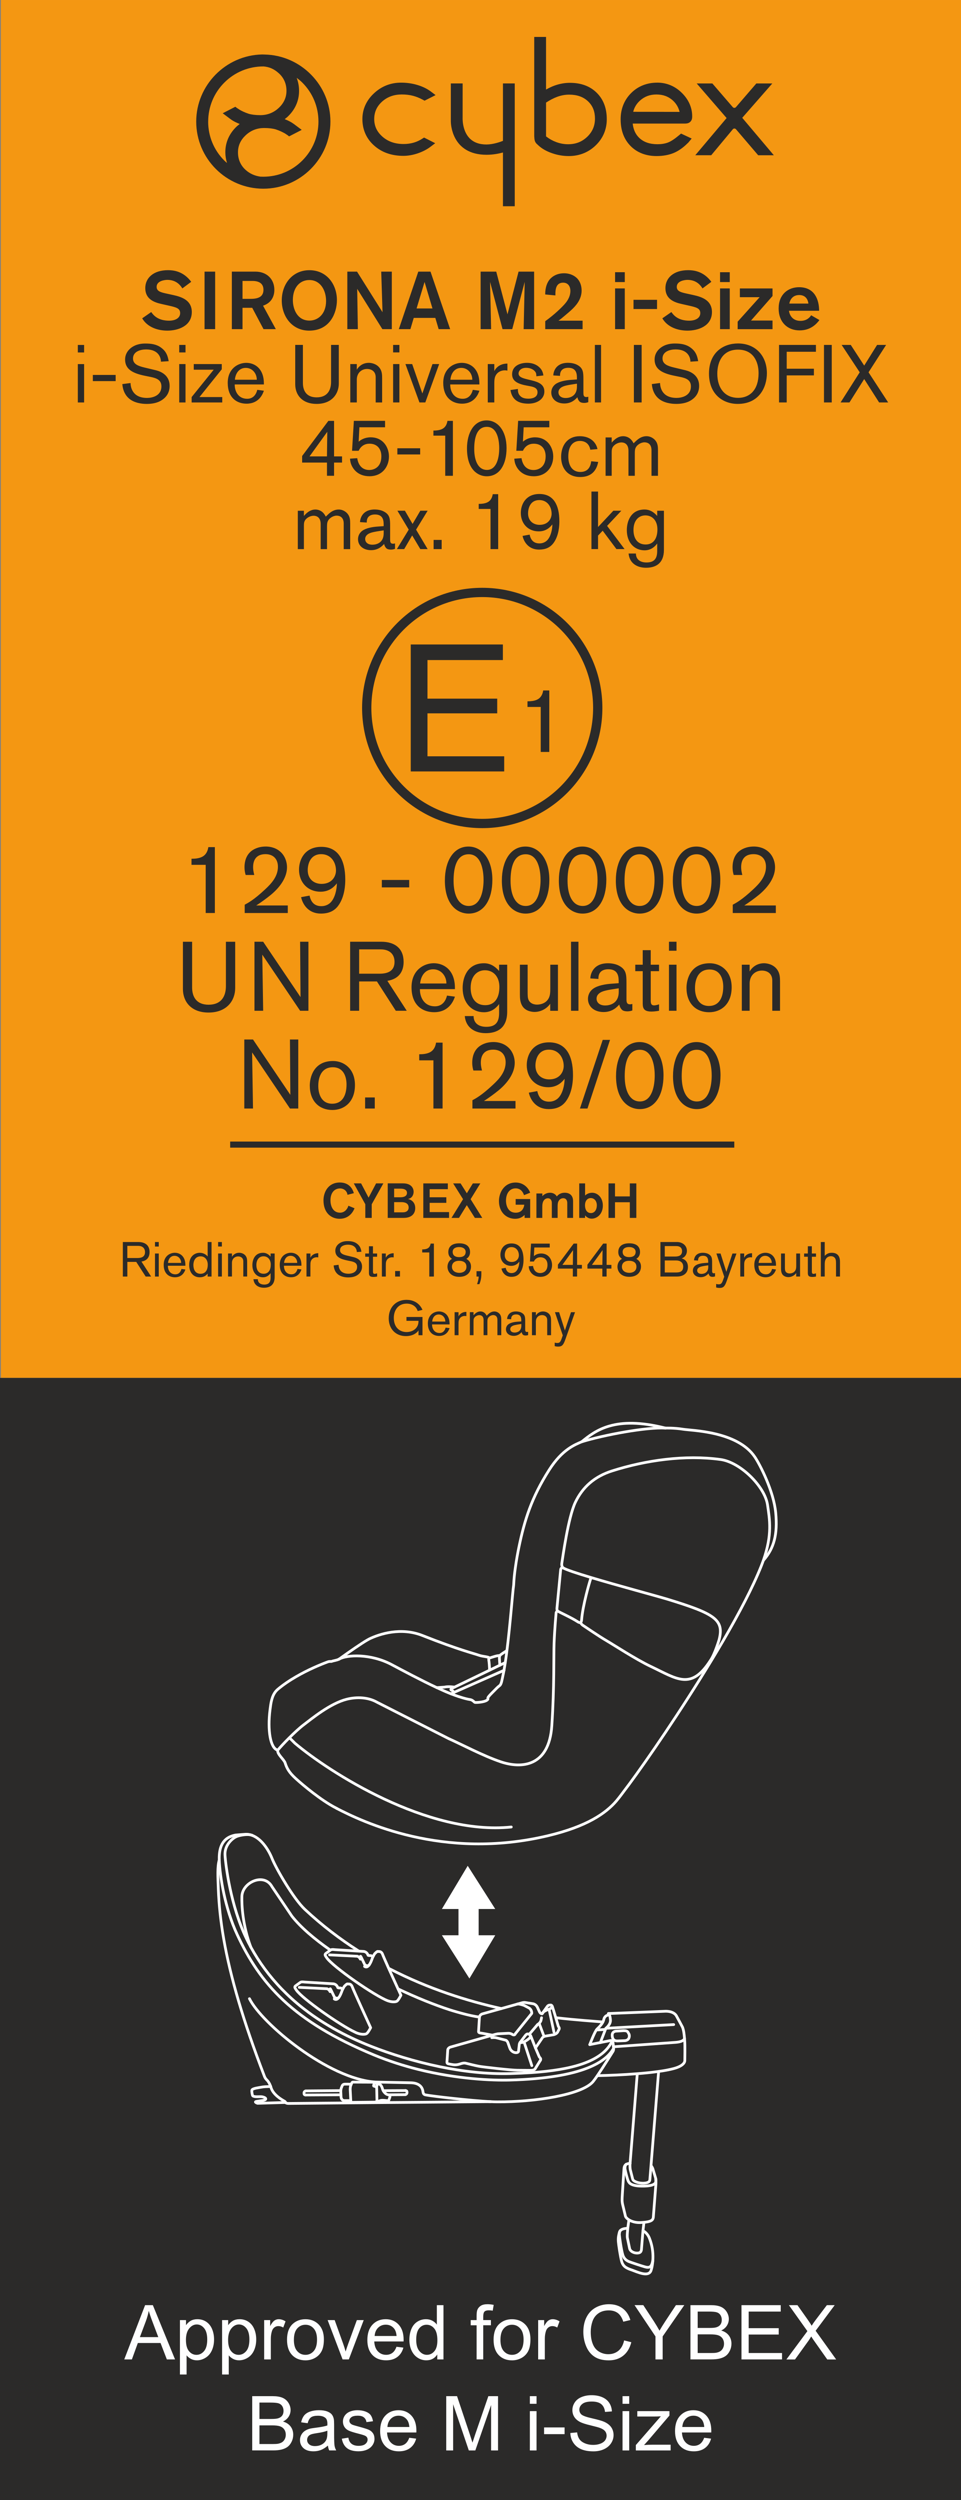 <?xml version="1.0" encoding="UTF-8"?>
<!DOCTYPE svg PUBLIC "-//W3C//DTD SVG 1.1//EN" "http://www.w3.org/Graphics/SVG/1.1/DTD/svg11.dtd">
<!-- Creator: CorelDRAW 2017 -->
<svg xmlns="http://www.w3.org/2000/svg" xml:space="preserve" width="26.825mm" height="69.769mm" version="1.1" style="shape-rendering:geometricPrecision; text-rendering:geometricPrecision; image-rendering:optimizeQuality; fill-rule:evenodd; clip-rule:evenodd"
viewBox="0 0 554.8 1442.97"
 xmlns:xlink="http://www.w3.org/1999/xlink">
 <rect x="0" y="0" width="554.8" height="1442.97" fill="#808080" stroke="none"/>
 <defs>
  <style type="text/css">
   <![CDATA[
    .str0 {stroke:#2B2A29;stroke-width:5.35;stroke-miterlimit:4}
    .str1 {stroke:#FEFEFE;stroke-width:1.58;stroke-linecap:round;stroke-linejoin:round;stroke-miterlimit:10}
    .str2 {stroke:#FEFEFE;stroke-width:1.58;stroke-linecap:round;stroke-linejoin:round;stroke-miterlimit:4}
    .fil1 {fill:none;fill-rule:nonzero}
    .fil3 {fill:#FEFEFE;fill-rule:nonzero}
    .fil4 {fill:#2B2A29;fill-rule:nonzero}
    .fil2 {fill:#2B2A29;fill-rule:nonzero}
    .fil0 {fill:#F49712;fill-rule:nonzero}
    .fil5 {fill:white;fill-rule:nonzero}
   ]]>
  </style>
 </defs>
 <g id="Слой_x0020_1">
  <polygon class="fil0" points="0.52,795.28 554.8,795.28 554.8,0 0.52,0 "/>
  <path class="fil1 str0" d="M345.09 408.6c0,36.84 -29.86,66.69 -66.69,66.69 -36.83,0 -66.68,-29.85 -66.68,-66.69 0,-36.82 29.85,-66.67 66.68,-66.67 36.83,0 66.69,29.85 66.69,66.67z"/>
  <path class="fil2" d="M232.04 54.52c2.32,0 4.49,0.26 6.46,0.79 1.85,0.49 3.74,1.25 5.62,2.26l0.99 0.54 6.36 -3.22 -2.78 -2.1c-0.01,-0.01 -0.54,-0.39 -0.54,-0.39l-0.38 -0.25c-2.09,-1.39 -4.58,-2.5 -7.41,-3.28 -2.79,-0.78 -5.74,-1.17 -8.75,-1.17 -6.04,-0.02 -11.33,2.06 -15.71,6.16 -4.36,4.04 -6.68,9.15 -6.68,14.78l0 0.15c0,6.05 2.34,11.31 6.78,15.23 4.41,3.94 10.09,5.93 16.89,5.93 2.72,0 5.53,-0.5 8.39,-1.48 2.77,-0.96 5.19,-2.21 7.2,-3.73l2.77 -2.09 -6.43 -3.26 -1.05 0.67c-1.47,0.96 -3.06,1.69 -4.68,2.19 -1.9,0.58 -3.95,0.87 -6.09,0.87 -4.97,-0.01 -8.98,-1.41 -12.22,-4.26 -3.21,-2.85 -4.71,-6.08 -4.74,-10.17 0.03,-4.02 1.45,-7.21 4.5,-10.01 3.09,-2.79 6.86,-4.16 11.51,-4.17z"/>
  <path class="fil2" d="M329 47.8c-2.9,0 -5.84,0.53 -8.71,1.54 -1.69,0.6 -3.39,1.41 -5.05,2.36l0 -30.39 -6.82 0 0 57.24c0.07,1.27 0.12,2.06 0.39,2.87 0.26,0.73 0.73,1.39 1.38,1.91 -0.02,-0.01 0.47,0.44 0.47,0.44 2.01,1.93 4.69,3.48 7.92,4.61 3.19,1.13 6.47,1.69 9.76,1.69l0.07 0c5.98,0 11.33,-2.12 15.48,-6.15 4.22,-4.04 6.43,-9.26 6.41,-15.1 0.02,-6.33 -1.94,-11.48 -5.81,-15.28 -3.85,-3.82 -9.07,-5.75 -15.49,-5.73zm10.04 31.12c-3.07,2.93 -6.58,4.31 -11.06,4.33 -2.39,0 -4.71,-0.43 -7.06,-1.32 -2.04,-0.77 -3.95,-1.86 -5.68,-3.21l0 -19.51c2.25,-1.47 4.42,-2.6 6.46,-3.34 2.31,-0.83 4.56,-1.25 6.91,-1.25 4.56,0.01 8.11,1.27 10.86,3.85 2.72,2.59 4,5.77 4.02,10 -0.02,4.19 -1.44,7.51 -4.44,10.45z"/>
  <path class="fil2" d="M379.44 47.7c-5.96,-0.01 -11.19,2.08 -15.12,6.06 -3.93,3.93 -6.01,9.11 -6.01,14.99l0 0.15c0,6.32 1.9,11.48 5.7,15.33 3.71,3.82 8.9,5.84 15.01,5.84 3.71,0 7,-0.59 9.83,-1.75 2.81,-1.16 5.56,-3.08 8.15,-5.69 -0.03,0.03 0.3,-0.25 0.3,-0.25 0.03,-0.04 0.1,-0.12 0.1,-0.12 0.03,-0.04 0.14,-0.17 0.14,-0.17 -0.01,0.03 1.4,-1.69 1.4,-1.69l0.37 -0.44 -6.13 -2.87 -1.06 0.89c-2.57,2.17 -4.81,3.65 -6.48,4.27 -1.76,0.66 -3.78,0.99 -6.06,0.99 -4.56,-0.01 -8.05,-1.24 -10.64,-3.76 -2.12,-2.09 -3.31,-4.78 -3.67,-8.16l30.24 0c0.92,-0.01 1.99,-0.12 2.93,-0.95 0.54,-0.49 0.82,-1.07 0.95,-1.47 0.15,-0.44 0.22,-0.93 0.22,-1.49l0 -0.32c0,-4.99 -2.07,-9.66 -5.99,-13.5 -3.91,-3.88 -8.81,-5.91 -14.18,-5.9zm-13.88 16.82c0.63,-2.52 1.91,-4.66 3.94,-6.49 2.67,-2.37 5.68,-3.49 9.46,-3.5 3.82,0.01 6.81,1.1 9.43,3.41 1.99,1.8 3.28,3.98 3.96,6.63 -1.1,0 -25.72,-0.05 -26.79,-0.05z"/>
  <path class="fil2" d="M290.37 81.3c-1.76,0.69 -5.72,2.06 -9.43,2.09 -4.25,0.03 -7.6,-1.22 -9.97,-3.71 -4.3,-4.55 -3.89,-11.82 -3.89,-11.89l0.01 -19.63 -6.82 0 0 21.96c0,0.79 0.23,19.21 20.61,19.21 4.06,0 7.51,-0.77 9.48,-1.32l0 31.02 6.81 0 0 -70.87 -6.81 0 0 33.13z"/>
  <path class="fil2" d="M428.51 67.99c0.48,-0.55 17.35,-19.82 17.35,-19.82l-9.22 0 -11.74 13.63c-0.25,0.29 -0.59,0.46 -0.96,0.46 -0.34,0 -0.65,-0.16 -0.9,-0.42l-11.78 -13.67 -9.04 0c0,0 16.79,19.42 17.26,19.96 -0.47,0.56 -18.09,21.47 -18.09,21.47l9.2 0 12.49 -15.01c0.24,-0.28 0.55,-0.42 0.91,-0.42 0.36,0 0.7,0.18 0.94,0.47 0.01,0.01 12.78,14.97 12.78,14.97l9.04 0c0,0 -17.77,-21.05 -18.24,-21.61z"/>
  <path class="fil2" d="M113.28 70.17c0,21.35 17.37,38.73 38.74,38.74 21.35,-0.01 38.74,-17.39 38.74,-38.74 0,-20.96 -17.07,-38.31 -38.02,-38.7l-1.42 -0.04c-20.99,0.42 -38.04,17.78 -38.04,38.74zm52.59 -2.63c4.43,-4.09 6.78,-9.29 6.78,-15.04l0 -0.15c0,-2.59 -0.49,-5.08 -1.37,-7.43 1.2,0.91 2.32,1.81 3.24,2.74 6.02,6.01 9.33,14 9.33,22.5 0,8.5 -3.31,16.49 -9.33,22.51 -6,6 -14.01,9.32 -22.5,9.32l-1.71 -0.04c-3.26,-0.46 -6.11,-1.74 -8.41,-3.8 -2.96,-2.61 -4.51,-6.14 -4.51,-10.16l0 -0.1c0,-3.8 1.5,-7.1 4.46,-9.84 2.96,-2.77 6.54,-4.17 10.62,-4.17 2.68,0 5.23,0.3 6.82,0.82 2.21,0.72 3.95,1.61 5.03,2.22 0,0 -0.03,-0.04 -0.07,-0.07 0.15,0.12 0.54,0.37 1.82,1.2l0 -0.01c0.11,0.09 0.23,0.2 0.42,0.35l0.18 0.15 0.23 0.18 7.29 -3.76 -4.35 -3.26c-0.01,-0.01 -0.11,-0.08 -0.11,-0.08 0.07,0.06 -0.46,-0.33 -0.46,-0.33 0,0 -0.02,0.02 -0.03,0.02 -0.13,-0.11 -0.32,-0.25 -0.32,-0.25 -1.26,-0.85 -2.83,-1.61 -4.56,-2.29 0.61,-0.49 1.51,-1.22 1.51,-1.22zm-45.68 2.63c0,-8.5 3.31,-16.5 9.32,-22.5 6.01,-6.02 14.02,-9.33 22.51,-9.33l0.12 0c3.36,0.28 6.07,1.47 8.72,3.85 2.96,2.6 4.52,6.12 4.53,10.15l0 0.1c-0.01,3.79 -1.52,7.1 -4.47,9.85 -2.97,2.76 -6.54,4.17 -10.62,4.17 -2.68,0 -5.24,-0.31 -6.82,-0.83 -2.21,-0.72 -3.95,-1.6 -5.03,-2.22l-1.74 -1.13 0 0.01c-0.03,-0.02 -0.07,-0.06 -0.08,-0.07l-0.77 -0.61 -7.29 3.76 4.34 3.26c0,-0.01 0.56,0.4 0.56,0.4 0.01,0.02 0.37,0.26 0.37,0.26 1.26,0.84 2.82,1.58 4.55,2.26 -0.62,0.49 -1.51,1.22 -1.51,1.22 -4.44,4.1 -6.79,9.3 -6.79,15.04l0 0.15c0,2.1 0.37,4.14 0.97,6.11 -0.6,-0.5 -1.14,-0.98 -1.57,-1.41 -6.01,-6.01 -9.32,-14 -9.32,-22.5z"/>
  <path class="fil2" d="M124.04 526.96l0 -38.03 -3.77 0c-0.05,0.45 -0.34,2.1 -1.18,3.39 -1.29,2.08 -3.62,3.33 -8.53,3.33l0 3.5 8.19 0 0 27.81 5.29 0zm42.1 0l0 -4.35 -18.22 0c2.88,-1.86 5.76,-3.95 8.41,-6.1 5.52,-4.56 9.36,-10.2 9.36,-15.9 0,-3.5 -1.41,-7.01 -4.06,-9.21 -3.1,-2.64 -6.83,-2.81 -8.17,-2.81 -4.53,0 -7.39,1.74 -8.75,2.94 -3.44,3.04 -3.55,7.55 -3.55,8.96 0,2.21 0.38,3.57 0.67,4.53l4.96 0c-0.56,-2.26 -0.67,-3.33 -0.67,-4.53 0,-4 1.74,-7.5 7.16,-7.5 4.51,0 7.17,2.83 7.17,7.28 0,5.53 -3.66,9.6 -7.39,13.04 -6.49,6.09 -9.98,7.9 -11.79,8.86l0 4.8 24.87 0zm7.69 -9.15c0.96,4.42 4.4,9.48 11.39,9.48 4.57,0 7.68,-1.47 9.89,-4.33 4.06,-5.31 4.22,-12.81 4.22,-15.24 0,-11.85 -4.4,-18.95 -13.82,-18.95 -9.53,0 -12.88,7.28 -12.88,13.15 0,7.39 5.02,12.75 12.43,12.75 5.47,0 8.24,-3.33 9.42,-4.85 0,3.44 -1.07,8.57 -3.73,11.16 -1.92,1.86 -4.29,2.03 -5.2,2.03 -4.22,0 -6.1,-2.59 -6.83,-6.1l-4.9 0.9zm20.14 -15.4c0,3.46 -2.37,7.74 -8.35,7.74 -4.06,0 -7.97,-2.49 -7.97,-7.96 0,-3.26 1.36,-9.2 7.79,-9.2 5.6,0 8.53,4.64 8.53,9.42zm42.27 9.77l0 -4.29 -15.8 0 0 4.29 15.8 0zm20.59 -4.06c0,14.84 7.84,19.18 13.66,19.18 8.97,0 13.76,-8.17 13.76,-19.51 0,-12.08 -6.09,-19.19 -13.82,-19.19 -8.57,0 -13.59,8.3 -13.59,19.53zm5.02 0.22c0,-7.16 1.52,-15.29 8.75,-15.29 8.06,0 8.57,11.5 8.57,14.84 0,5.29 -1.25,15 -8.57,15 -5.82,0 -8.75,-6.1 -8.75,-14.56zm27.88 -0.22c0,14.84 7.84,19.18 13.66,19.18 8.97,0 13.76,-8.17 13.76,-19.51 0,-12.08 -6.09,-19.19 -13.82,-19.19 -8.57,0 -13.59,8.3 -13.59,19.53zm5.02 0.22c0,-7.16 1.52,-15.29 8.75,-15.29 8.06,0 8.57,11.5 8.57,14.84 0,5.29 -1.25,15 -8.57,15 -5.82,0 -8.75,-6.1 -8.75,-14.56zm27.88 -0.22c0,14.84 7.84,19.18 13.66,19.18 8.97,0 13.76,-8.17 13.76,-19.51 0,-12.08 -6.09,-19.19 -13.82,-19.19 -8.57,0 -13.59,8.3 -13.59,19.53zm5.02 0.22c0,-7.16 1.52,-15.29 8.75,-15.29 8.06,0 8.57,11.5 8.57,14.84 0,5.29 -1.25,15 -8.57,15 -5.82,0 -8.75,-6.1 -8.75,-14.56zm27.88 -0.22c0,14.84 7.84,19.18 13.66,19.18 8.97,0 13.76,-8.17 13.76,-19.51 0,-12.08 -6.09,-19.19 -13.82,-19.19 -8.57,0 -13.59,8.3 -13.59,19.53zm5.02 0.22c0,-7.16 1.52,-15.29 8.75,-15.29 8.06,0 8.57,11.5 8.57,14.84 0,5.29 -1.25,15 -8.57,15 -5.82,0 -8.75,-6.1 -8.75,-14.56zm27.88 -0.22c0,14.84 7.84,19.18 13.66,19.18 8.97,0 13.76,-8.17 13.76,-19.51 0,-12.08 -6.09,-19.19 -13.82,-19.19 -8.57,0 -13.59,8.3 -13.59,19.53zm5.02 0.22c0,-7.16 1.52,-15.29 8.75,-15.29 8.06,0 8.57,11.5 8.57,14.84 0,5.29 -1.25,15 -8.57,15 -5.82,0 -8.75,-6.1 -8.75,-14.56zm54.45 18.62l0 -4.35 -18.22 0c2.88,-1.86 5.76,-3.95 8.41,-6.1 5.52,-4.56 9.36,-10.2 9.36,-15.9 0,-3.5 -1.41,-7.01 -4.06,-9.21 -3.1,-2.64 -6.83,-2.81 -8.17,-2.81 -4.53,0 -7.39,1.74 -8.75,2.94 -3.44,3.04 -3.55,7.55 -3.55,8.96 0,2.21 0.38,3.57 0.67,4.53l4.96 0c-0.56,-2.26 -0.67,-3.33 -0.67,-4.53 0,-4 1.74,-7.5 7.16,-7.5 4.51,0 7.17,2.83 7.17,7.28 0,5.53 -3.66,9.6 -7.39,13.04 -6.49,6.09 -9.98,7.9 -11.79,8.86l0 4.8 24.87 0z"/>
  <path class="fil2" d="M105.6 543.54l0 27.26c0,7.45 4.86,13.61 14.78,13.61 10.62,0 15.4,-6.94 15.4,-14.17l0 -26.69 -5.36 0 0 25.62c0,5.65 -2.48,10.72 -9.98,10.72 -7.05,0 -9.53,-4.56 -9.53,-9.98l0 -26.36 -5.31 0zm72.46 39.84l0 -39.84 -4.8 0c0,1.25 0.23,31.94 0.23,31.94l-21.56 -31.94 -5.02 0 0 39.84 5.02 0c0,-0.78 -0.51,-32.39 -0.51,-32.39l21.85 32.39 4.8 0zm56.76 0l-11.18 -17.27c7.28,-1.18 9.37,-6.09 9.37,-10.94 0,-8.01 -5.31,-11.63 -12.92,-11.63l-17.95 0 0 39.84 5.2 0 0 -16.92 10.27 0 10.89 16.92 6.32 0zm-27.48 -21.39l0 -14.04 12.46 0c5.09,0 7.97,2.75 7.97,7.21 0,5.47 -4.13,6.83 -8.69,6.83l-11.74 0zm35.09 8.91l20.2 0 0 -0.74c0,-10.32 -6.38,-14.22 -12.19,-14.22 -5.53,0 -12.86,3.79 -12.86,13.88 0,10.49 6.48,14.39 13.04,14.39 8.91,0 11.39,-7.12 12.01,-8.97l-4.57 -0.62c-0.56,2.43 -2.3,6.2 -6.99,6.2 -6.38,0 -8.64,-5.47 -8.64,-9.58l0 -0.35zm0.11 -3.26c0.4,-4.24 2.77,-8.19 7.56,-8.19 4.51,0 7.62,3.79 7.62,8.19l-15.18 0zm50.27 -10.84l-4.67 0 0 3.62c-2.54,-2.93 -5.37,-4.46 -8.7,-4.46 -9.53,0 -12.35,8.08 -12.35,14.28 0,8.91 5.52,14 12.3,14 2.14,0 5.69,-0.56 8.75,-4.73l0 5.13c0,5.02 -1.76,8.01 -7.4,8.01 -4.29,0 -7.33,-2.03 -7.33,-6.21l-5.09 0c0.62,6.81 5.93,9.87 12.08,9.87 6.27,0 12.41,-2.59 12.41,-12.41l0 -27.09zm-4.51 12.92c0,5.76 -2.37,10.44 -8.17,10.44 -5.82,0 -8.41,-4.4 -8.41,-10.05 0,-6.65 3.66,-10.11 8.24,-10.11 4.85,0 8.35,3.61 8.35,9.71zm33.81 13.66l0 -26.58 -4.42 0 0 13.61c0,2.19 0,4.45 -1.29,6.37 -1.92,2.83 -5.29,3.05 -6.32,3.05 -2.88,0 -4.29,-1.41 -4.85,-2.54 -0.62,-1.3 -0.62,-2.54 -0.62,-5.36l0 -15.13 -4.46 0 0 17.1c0,2.26 0.11,4.57 1.36,6.67 2.03,3.33 6.16,3.49 7.1,3.49 3.5,0 7.05,-1.81 9.04,-4.73l0 4.06 4.46 0zm11.84 0l0 -39.84 -4.29 0 0 39.84 4.29 0zm23.21 -15.91l-4.06 0.29c-3.39,0.23 -8.08,0.96 -10.78,2.99 -2.54,1.92 -2.88,4.51 -2.88,5.76 0,4.56 3.73,7.61 9.02,7.61 5.13,0 7.85,-2.99 9.08,-4.35 0.06,0.8 0.74,2.48 1.81,3.28 0.96,0.67 2.59,0.67 2.83,0.67 0.72,0 1.52,-0.05 2.88,-0.51l0 -3.77c-0.51,0.11 -0.8,0.22 -1.36,0.22 -1.98,0 -2.03,-1.52 -2.03,-3.1l0 -9.36c0,-4.75 -0.22,-7.52 -4.01,-9.66 -2.19,-1.3 -5.02,-1.58 -6.65,-1.58 -9.42,0 -10.2,7.45 -10.2,8.75l4.67 0.29 0 -0.4c0,-3.33 2.03,-5.18 5.76,-5.18 5.87,0 5.93,4.67 5.93,7.16l0 0.9zm0.05 2.94l0 2.08c0,6.83 -5.36,7.84 -7.79,7.84 -3.55,0 -5.02,-1.97 -5.02,-3.93 0,-2.61 2.43,-3.73 3.28,-4.06 2.08,-0.91 7.45,-1.58 9.53,-1.92zm18.46 -9.88l4.8 0 0 -3.73 -4.8 0 0 -8.4 -4.62 0 0 8.4 -4.3 0 0 3.73 4.3 0 0 18.51c0,3.05 0.72,4.8 5.14,4.8 1.74,0 3.89,-0.38 4.29,-0.45l0 -3.73c-1.25,0.45 -2.32,0.62 -2.83,0.62 -1.41,0 -1.97,-0.74 -1.97,-2.66l0 -17.1zm14.89 -11.79l0 -5.2 -4.35 0 0 5.2 4.35 0zm0 34.64l0 -26.58 -4.35 0 0 26.58 4.35 0zm5.76 -13.26c0,9.13 5.58,14.11 13.04,14.11 7.12,0 13.04,-4.85 13.04,-14.39 0,-9.53 -6.43,-13.88 -12.64,-13.88 -11.52,0 -13.44,9.88 -13.44,14.17zm4.91 0.22c0,-1.69 0.06,-10.78 8.46,-10.78 6.05,0 7.85,5.36 7.85,9.93 0,6.9 -2.83,11.12 -8.24,11.12 -7.12,0 -8.08,-7.1 -8.08,-10.27zm49.09 13.04l0 -16.81c0,-2.49 -0.11,-4.8 -1.63,-6.94 -2.37,-3.33 -6.38,-3.68 -7.57,-3.68 -4.57,0 -7.21,2.77 -8.35,4.75l0 -3.9 -4.51 0 0 26.58 4.51 0 0 -15.74c0,-4.75 3.33,-7.45 7.05,-7.45 3.1,0 6.03,1.63 6.03,5.76l0 17.43 4.46 0z"/>
  <path class="fil2" d="M172.19 639.8l0 -39.84 -4.8 0c0,1.25 0.23,31.94 0.23,31.94l-21.56 -31.94 -5.02 0 0 39.84 5.02 0c0,-0.78 -0.51,-32.39 -0.51,-32.39l21.85 32.39 4.8 0zm6.65 -13.26c0,9.13 5.58,14.11 13.04,14.11 7.12,0 13.04,-4.85 13.04,-14.39 0,-9.53 -6.43,-13.88 -12.64,-13.88 -11.52,0 -13.44,9.88 -13.44,14.17zm4.91 0.22c0,-1.69 0.06,-10.78 8.46,-10.78 6.05,0 7.85,5.36 7.85,9.93 0,6.9 -2.83,11.12 -8.24,11.12 -7.12,0 -8.08,-7.1 -8.08,-10.27zm32.61 13.04l0 -6.38 -5.58 0 0 6.38 5.58 0zm39.15 0l0 -38.03 -3.77 0c-0.05,0.45 -0.34,2.1 -1.18,3.39 -1.29,2.08 -3.62,3.33 -8.53,3.33l0 3.5 8.19 0 0 27.81 5.29 0zm42.1 0l0 -4.35 -18.22 0c2.88,-1.86 5.76,-3.95 8.41,-6.1 5.52,-4.56 9.36,-10.2 9.36,-15.9 0,-3.5 -1.41,-7.01 -4.06,-9.21 -3.1,-2.64 -6.83,-2.81 -8.17,-2.81 -4.53,0 -7.39,1.74 -8.75,2.94 -3.44,3.04 -3.55,7.55 -3.55,8.96 0,2.21 0.38,3.57 0.67,4.53l4.96 0c-0.56,-2.26 -0.67,-3.33 -0.67,-4.53 0,-4 1.74,-7.5 7.16,-7.5 4.51,0 7.17,2.83 7.17,7.28 0,5.53 -3.66,9.6 -7.39,13.04 -6.49,6.09 -9.98,7.9 -11.79,8.86l0 4.8 24.87 0zm7.69 -9.15c0.96,4.42 4.4,9.48 11.39,9.48 4.57,0 7.68,-1.47 9.89,-4.33 4.06,-5.31 4.22,-12.81 4.22,-15.24 0,-11.85 -4.4,-18.95 -13.82,-18.95 -9.53,0 -12.88,7.28 -12.88,13.15 0,7.39 5.02,12.75 12.43,12.75 5.47,0 8.24,-3.33 9.42,-4.85 0,3.44 -1.07,8.57 -3.73,11.16 -1.92,1.86 -4.29,2.03 -5.2,2.03 -4.22,0 -6.1,-2.59 -6.83,-6.1l-4.9 0.9zm20.14 -15.4c0,3.46 -2.37,7.74 -8.35,7.74 -4.06,0 -7.97,-2.49 -7.97,-7.96 0,-3.26 1.36,-9.2 7.79,-9.2 5.6,0 8.53,4.64 8.53,9.42zm26.74 -15.07l-4.22 0 -13.15 39.62 4.35 0 13.02 -39.62zm3.46 20.78c0,14.84 7.84,19.18 13.66,19.18 8.97,0 13.76,-8.17 13.76,-19.51 0,-12.08 -6.09,-19.19 -13.82,-19.19 -8.57,0 -13.59,8.3 -13.59,19.53zm5.02 0.22c0,-7.16 1.52,-15.29 8.75,-15.29 8.06,0 8.57,11.5 8.57,14.84 0,5.29 -1.25,15 -8.57,15 -5.82,0 -8.75,-6.1 -8.75,-14.56zm27.88 -0.22c0,14.84 7.84,19.18 13.66,19.18 8.97,0 13.76,-8.17 13.76,-19.51 0,-12.08 -6.09,-19.19 -13.82,-19.19 -8.57,0 -13.59,8.3 -13.59,19.53zm5.02 0.22c0,-7.16 1.52,-15.29 8.75,-15.29 8.06,0 8.57,11.5 8.57,14.84 0,5.29 -1.25,15 -8.57,15 -5.82,0 -8.75,-6.1 -8.75,-14.56z"/>
  <path class="fil2" d="M110.39 162.65c-4.61,-6.25 -10.44,-6.72 -13.41,-6.72 -8.36,0 -13.11,4.47 -13.11,10.34 0,6.49 5.26,8.28 9.5,9.21l4.23 0.95c4.19,0.95 6.4,1.55 6.4,4.28 0,2.87 -2.77,4.37 -6.4,4.37 -6.1,0 -8.84,-2.83 -10.29,-4.98l-5.22 3.63c2.96,5.12 8.98,7.1 14.53,7.1 5.93,0 14.11,-2.49 14.11,-10.73 0,-6.68 -5.56,-8.69 -10.77,-9.82l-3.48 -0.76c-3.53,-0.75 -6.06,-1.36 -6.06,-3.95 0,-3.53 4.78,-4.04 6.2,-4.04 5.22,0 7.62,3.24 8.65,4.93l5.13 -3.81zm13.82 27.32l0 -33.2 -6.12 0 0 33.2 6.12 0zm9.64 -33.2l0 33.2 6.16 0 0 -12.32 5.6 0 6.53 12.32 7.1 0 -7.38 -13.54c5.26,-1.75 6.53,-5.93 6.53,-9.12 0,-6.26 -4.41,-10.54 -10.96,-10.54l-13.58 0zm6.16 5.37l5.64 0c4,0 6.45,1.54 6.45,5.12 0,3.9 -2.83,5.22 -7.29,5.22l-4.8 0 0 -10.34zm22.66 11.28c0,9.32 6.02,17.41 15.81,17.41 11.94,0 16.03,-10.12 16.03,-17.63 0,-8.98 -5.78,-17.26 -15.9,-17.26 -9.58,0 -15.94,7.76 -15.94,17.49zm6.4 -0.23c0,-7.29 4.05,-11.57 9.5,-11.57 6.59,0 9.68,6.16 9.68,12.07 0,7.53 -4.65,11.34 -9.58,11.34 -7.1,0 -9.6,-6.68 -9.6,-11.85zm57.13 16.78l0 -33.2 -6.11 0c0.04,0.76 0.75,23.42 0.75,23.42l-14.72 -23.42 -5.6 0 0 33.2 6.07 0c0,-0.61 -0.37,-23.27 -0.37,-23.27l14.53 23.27 5.45 0zm33.68 0l-11.34 -33.2 -7.05 0 -11.24 33.2 6.68 0 1.93 -6.49 12.46 0 1.92 6.49 6.64 0zm-10.21 -11.94l-9.17 0 4.61 -15.29 4.56 15.29zm58.69 11.94l0 -33.2 -8.98 0 -6.4 24.64 -6.49 -24.64 -9.02 0 0 33.2 6.06 0c0,-1.08 -0.61,-27.27 -0.61,-27.27l7.2 27.27 5.6 0 7.2 -27.27c0,0 -0.61,26.47 -0.61,27.27l6.06 0zm6.4 0l21.58 0 0 -4.89 -13.92 0c1.17,-0.8 2.25,-1.73 3.39,-2.68 3.2,-2.73 6.86,-5.51 8.74,-9.45 1.13,-2.35 1.23,-4.33 1.23,-5.26 0,-2.73 -0.89,-5.54 -2.96,-7.38 -1.08,-0.99 -3.44,-2.59 -7.2,-2.59 -4.8,0 -7.57,2.53 -8.61,4 -1.03,1.41 -2.25,4 -2.25,8l0 0.23 5.88 0.56 0 -0.6c0,-2.45 0.15,-6.77 4.47,-6.77 2.83,0 4.19,2.16 4.19,4.74 0,4 -2.68,6.92 -3.42,7.76 -1.69,1.88 -5.65,5.82 -11.1,9.73l0 4.61zm45.94 -27.18l0 -5.69 -5.6 0 0 5.69 5.6 0zm0 27.18l0 -23.51 -5.6 0 0 23.51 5.6 0zm18.62 -11.61l0 -5.32 -13.58 0 0 5.32 13.58 0zm31.36 -15.71c-4.61,-6.25 -10.44,-6.72 -13.41,-6.72 -8.36,0 -13.11,4.47 -13.11,10.34 0,6.49 5.26,8.28 9.5,9.21l4.23 0.95c4.19,0.95 6.4,1.55 6.4,4.28 0,2.87 -2.77,4.37 -6.4,4.37 -6.1,0 -8.84,-2.83 -10.29,-4.98l-5.22 3.63c2.96,5.12 8.98,7.1 14.53,7.1 5.93,0 14.11,-2.49 14.11,-10.73 0,-6.68 -5.56,-8.69 -10.77,-9.82l-3.48 -0.76c-3.53,-0.75 -6.06,-1.36 -6.06,-3.95 0,-3.53 4.78,-4.04 6.2,-4.04 5.22,0 7.62,3.24 8.65,4.93l5.13 -3.81zm10.62 0.15l0 -5.69 -5.6 0 0 5.69 5.6 0zm0 27.18l0 -23.51 -5.6 0 0 23.51 5.6 0zm24.69 0l0 -4.98 -12.41 0 12.41 -14.15 0 -4.37 -18.85 0 0 5.04 11.42 0 -12.7 14.14 0 4.33 20.13 0zm26.9 -10.62c0,-6.4 -2.59,-13.6 -11.57,-13.6 -6.11,0 -11.8,3.91 -11.8,12.32 0,7.81 5.08,12.61 12.09,12.61 6.16,0 9.58,-3.44 11.46,-5.97l-4.79 -2.77c-0.48,0.8 -2.17,3.24 -6.17,3.24 -5.45,0 -6.53,-4.65 -6.62,-5.82l17.4 0zm-17.21 -4.15c0.19,-0.93 1.08,-4.93 5.73,-4.93 4.42,0 5.19,3.76 5.28,4.93l-11.01 0z"/>
  <path class="fil2" d="M48.56 203.42l0 -4.33 -3.63 0 0 4.33 3.63 0zm0 28.87l0 -22.15 -3.63 0 0 22.15 3.63 0zm18.21 -12.32l0 -3.57 -13.17 0 0 3.57 13.17 0zm3.85 1.69c0.13,1.41 0.56,6.29 4.97,9.17 3.49,2.25 8,2.3 9.08,2.3 5.65,0 8.65,-1.8 10.49,-3.58 2.59,-2.53 2.77,-5.49 2.77,-6.81 0,-7.29 -6.9,-8.8 -8.46,-9.17l-6.06 -1.45c-3.76,-0.89 -6.62,-2.02 -6.62,-5.22 0,-4.09 4.41,-5.22 7.57,-5.22 7.52,0 8.56,5.17 8.56,7.07l4.47 -0.29c-0.56,-3.09 -1.32,-5.49 -4.24,-7.7 -2.68,-2.07 -5.88,-2.49 -9.17,-2.49 -1.6,0 -5.4,0.09 -8.6,2.72 -1.97,1.65 -3.16,3.87 -3.16,6.49 0,5.56 4.19,7.96 11.66,9.45l3.01 0.61c3.57,0.71 6.3,1.79 6.3,5.51 0,5.54 -5.51,6.62 -8.28,6.62 -9.21,0 -9.5,-7.28 -9.54,-8.6l-4.74 0.61zm36.48 -18.25l0 -4.33 -3.63 0 0 4.33 3.63 0zm0 28.87l0 -22.15 -3.63 0 0 22.15 3.63 0zm21.21 0l0 -3.11 -13.16 0 12.88 -16.03 0 -3.01 -16.17 0 0 3.25 11.52 0 -12.74 15.79 0 3.11 17.68 0zm7.2 -10.4l16.83 0 0 -0.61c0,-8.6 -5.32,-11.85 -10.15,-11.85 -4.61,0 -10.72,3.16 -10.72,11.57 0,8.74 5.4,12 10.86,12 7.42,0 9.49,-5.93 10.01,-7.48l-3.81 -0.52c-0.47,2.02 -1.92,5.17 -5.82,5.17 -5.32,0 -7.2,-4.56 -7.2,-7.98l0 -0.29zm0.09 -2.72c0.33,-3.53 2.31,-6.83 6.3,-6.83 3.76,0 6.35,3.16 6.35,6.83l-12.65 0zm34.84 -20.09l0 22.71c0,6.21 4.05,11.34 12.32,11.34 8.85,0 12.84,-5.78 12.84,-11.81l0 -22.25 -4.47 0 0 21.35c0,4.71 -2.07,8.93 -8.32,8.93 -5.88,0 -7.94,-3.8 -7.94,-8.32l0 -21.96 -4.43 0zm50.17 33.2l0 -14.01c0,-2.08 -0.09,-4 -1.36,-5.78 -1.97,-2.77 -5.32,-3.07 -6.3,-3.07 -3.81,0 -6.01,2.31 -6.96,3.96l0 -3.25 -3.76 0 0 22.15 3.76 0 0 -13.11c0,-3.96 2.77,-6.21 5.88,-6.21 2.59,0 5.02,1.36 5.02,4.8l0 14.53 3.72 0zm9.97 -28.87l0 -4.33 -3.63 0 0 4.33 3.63 0zm0 28.87l0 -22.15 -3.63 0 0 22.15 3.63 0zm22.95 -22.15l-3.85 0 -5.84 16.98 -5.88 -16.98 -3.9 0 8.09 22.15 3.39 0 8 -22.15zm6.4 11.76l16.83 0 0 -0.61c0,-8.6 -5.32,-11.85 -10.15,-11.85 -4.61,0 -10.72,3.16 -10.72,11.57 0,8.74 5.4,12 10.86,12 7.42,0 9.49,-5.93 10.01,-7.48l-3.81 -0.52c-0.47,2.02 -1.92,5.17 -5.82,5.17 -5.32,0 -7.2,-4.56 -7.2,-7.98l0 -0.29zm0.09 -2.72c0.33,-3.53 2.31,-6.83 6.3,-6.83 3.76,0 6.35,3.16 6.35,6.83l-12.65 0zm21.58 -9.04l0 22.15 3.77 0 0 -10.25c0,-2.16 0.04,-2.96 0.32,-4.09 0.76,-2.73 3.11,-4.19 5.78,-4.19 0.47,0 0.99,0.05 1.47,0.15l0 -4.05c-2.88,0 -4.61,1.08 -5.51,1.78 -0.89,0.71 -1.56,1.56 -2.06,2.55l0 -4.05 -3.77 0zm13.11 15.01c0.67,4.32 3.16,7.85 10.3,7.85 5.27,0 9.26,-2.77 9.26,-7.01 0,-4.04 -3.24,-5.45 -7.38,-6.44l-2.16 -0.52c-3.39,-0.8 -5.36,-1.55 -5.36,-3.48 0,-1.41 1.31,-3.24 4.37,-3.24 3.2,0 5.02,1.6 5.6,2.81 0.23,0.52 0.28,0.99 0.32,2.08l4.05 -0.48c-0.09,-0.65 -0.29,-2.01 -1.19,-3.39 -1.08,-1.6 -3.61,-3.9 -8.26,-3.9 -4,0 -8.61,1.75 -8.61,6.58 0,3.11 1.84,5.27 7.9,6.45l2.16 0.41c2.02,0.39 4.61,0.85 4.61,3.53 0,3.15 -3.29,3.72 -5.13,3.72 -1.84,0 -3.66,-0.24 -4.98,-1.69 -1.08,-1.17 -1.23,-2.45 -1.23,-3.91l-4.28 0.61zm38.33 -6.12l-3.39 0.24c-2.83,0.19 -6.73,0.8 -8.98,2.49 -2.12,1.6 -2.4,3.76 -2.4,4.8 0,3.8 3.11,6.34 7.52,6.34 4.28,0 6.54,-2.49 7.57,-3.62 0.05,0.67 0.61,2.06 1.51,2.73 0.8,0.56 2.16,0.56 2.36,0.56 0.6,0 1.27,-0.04 2.4,-0.43l0 -3.15c-0.43,0.09 -0.67,0.19 -1.13,0.19 -1.65,0 -1.69,-1.27 -1.69,-2.59l0 -7.8c0,-3.96 -0.19,-6.26 -3.34,-8.05 -1.83,-1.08 -4.19,-1.32 -5.54,-1.32 -7.85,0 -8.5,6.21 -8.5,7.29l3.89 0.24 0 -0.33c0,-2.77 1.69,-4.32 4.8,-4.32 4.89,0 4.95,3.89 4.95,5.97l0 0.75zm0.04 2.45l0 1.73c0,5.69 -4.47,6.53 -6.49,6.53 -2.96,0 -4.19,-1.64 -4.19,-3.28 0,-2.17 2.03,-3.11 2.73,-3.39 1.73,-0.76 6.21,-1.32 7.94,-1.6zm13.92 10.81l0 -33.2 -3.57 0 0 33.2 3.57 0zm23.43 0l0 -33.2 -4.48 0 0 33.2 4.48 0zm5.88 -10.62c0.13,1.41 0.56,6.29 4.97,9.17 3.49,2.25 8,2.3 9.08,2.3 5.65,0 8.65,-1.8 10.49,-3.58 2.59,-2.53 2.77,-5.49 2.77,-6.81 0,-7.29 -6.9,-8.8 -8.46,-9.17l-6.06 -1.45c-3.76,-0.89 -6.62,-2.02 -6.62,-5.22 0,-4.09 4.41,-5.22 7.57,-5.22 7.52,0 8.56,5.17 8.56,7.07l4.47 -0.29c-0.56,-3.09 -1.32,-5.49 -4.24,-7.7 -2.68,-2.07 -5.88,-2.49 -9.17,-2.49 -1.6,0 -5.4,0.09 -8.6,2.72 -1.97,1.65 -3.16,3.87 -3.16,6.49 0,5.56 4.19,7.96 11.66,9.45l3.01 0.61c3.57,0.71 6.3,1.79 6.3,5.51 0,5.54 -5.51,6.62 -8.28,6.62 -9.21,0 -9.5,-7.28 -9.54,-8.6l-4.74 0.61zm66.43 -6.25c0,-10.06 -6.59,-17.17 -16.69,-17.17 -8.52,0 -16.74,5.26 -16.74,17.39 0,11.9 8,17.5 16.59,17.5 12.42,0 16.84,-9.65 16.84,-17.73zm-28.63 0.28c0,-6.92 3.15,-13.88 11.94,-13.88 8.93,0 11.89,7.01 11.89,13.59 0,9.82 -5.21,14.24 -11.8,14.24 -7.48,0 -12.03,-5.4 -12.03,-13.95zm56.94 -12.65l0 -3.96 -21.3 0 0 33.2 4.43 0 0 -15.61 15.7 0 0 -3.86 -15.7 0 0 -9.77 16.87 0zm9.13 29.24l0 -33.2 -4.48 0 0 33.2 4.48 0zm32.57 0l-11.33 -17.39 10.15 -15.81 -5.21 0 -7.44 11.94 -7.76 -11.94 -5.27 0 10.44 15.81 -11.05 17.39 5.13 0 8.5 -13.49 8.61 13.49 5.21 0z"/>
  <path class="fil2" d="M197.47 266.98l0 -3.57 -4.61 0 0 -20.5 -3.29 0 -15.14 20.27 0 3.8 14.34 0 0 7.62 4.09 0 0 -7.62 4.61 0zm-18.77 -3.57l10.25 -14.2c0,0 -0.19,13.54 -0.19,14.2l-10.06 0zm24.55 -3.24l3.81 0c1.27,-2.73 3.52,-4.09 6.25,-4.09 4.65,0 6.86,3.24 6.86,7.29 0,6.81 -4.89,7.9 -6.96,7.9 -4.74,0 -6.53,-3.68 -6.96,-6.83l-4.18 0.28c0.13,1.51 0.33,2.31 0.56,3.01 0.89,2.53 3.67,7.14 10.72,7.14 7.44,0 11.2,-5.64 11.2,-11.38 0,-5.45 -3.52,-11.09 -10.49,-11.09 -3.61,0 -5.88,1.54 -7,2.53l0.43 -8.32 14.81 0 0 -3.72 -18.01 0 -1.04 17.26zm39.32 2.12l0 -3.57 -13.17 0 0 3.57 13.17 0zm18.89 12.32l0 -31.7 -3.15 0c-0.04,0.37 -0.28,1.75 -0.99,2.83 -1.08,1.73 -3.01,2.77 -7.1,2.77l0 2.92 6.82 0 0 23.18 4.41 0zm8.14 -15.7c0,12.37 6.53,15.98 11.38,15.98 7.48,0 11.46,-6.81 11.46,-16.26 0,-10.06 -5.08,-15.99 -11.52,-15.99 -7.15,0 -11.33,6.92 -11.33,16.27zm4.18 0.19c0,-5.97 1.27,-12.74 7.29,-12.74 6.72,0 7.14,9.58 7.14,12.37 0,4.41 -1.04,12.5 -7.14,12.5 -4.85,0 -7.29,-5.08 -7.29,-12.13zm24.31 1.08l3.81 0c1.27,-2.73 3.52,-4.09 6.25,-4.09 4.65,0 6.86,3.24 6.86,7.29 0,6.81 -4.89,7.9 -6.96,7.9 -4.74,0 -6.53,-3.68 -6.96,-6.83l-4.18 0.28c0.13,1.51 0.33,2.31 0.56,3.01 0.89,2.53 3.67,7.14 10.72,7.14 7.44,0 11.2,-5.64 11.2,-11.38 0,-5.45 -3.52,-11.09 -10.49,-11.09 -3.61,0 -5.88,1.54 -7,2.53l0.43 -8.32 14.81 0 0 -3.72 -18.01 0 -1.04 17.26zm43.21 6.06c-0.41,3.48 -2.07,6.16 -6.29,6.16 -4.57,0 -6.92,-3.66 -6.92,-8.93 0,-6.73 3.29,-8.98 6.68,-8.98 3.29,0 5.45,1.84 6.02,5.08l4.13 -0.37c-0.56,-3.2 -3.53,-7.44 -10.21,-7.44 -7.14,0 -10.76,5.32 -10.76,11.95 0,6.77 3.99,11.61 10.96,11.61 5.08,0 9.21,-2.25 10.44,-8.71l-4.05 -0.37zm38.56 8.37l0 -14.62c0,-2.07 -0.1,-4.09 -1.51,-5.78 -0.56,-0.71 -2.35,-2.45 -5.12,-2.45 -3.81,0 -6.12,2.88 -7.44,4.09 -0.41,-0.71 -0.8,-1.4 -1.36,-2.01 -1.64,-1.88 -3.85,-2.08 -4.61,-2.08 -2.77,0 -4.84,1.56 -6.68,3.72l0 -3.01 -3.52 0 0 22.15 3.52 0 0 -13.17c0,-1.45 0.05,-2.12 0.33,-2.81 0.76,-1.99 3.34,-3.29 5.26,-3.29 1.27,0 4.09,0.47 4.09,4.84l0 14.43 3.66 0 0 -12.46c0,-1.6 0.05,-2.49 0.28,-3.2 0.67,-2.12 3.2,-3.67 5.32,-3.67 1.45,0 4.04,0.65 4.04,4.56l0 14.77 3.72 0z"/>
  <path class="fil2" d="M202.17 316.93l0 -14.62c0,-2.07 -0.1,-4.09 -1.51,-5.78 -0.56,-0.71 -2.35,-2.45 -5.12,-2.45 -3.81,0 -6.12,2.88 -7.44,4.09 -0.41,-0.71 -0.8,-1.4 -1.36,-2.01 -1.64,-1.88 -3.85,-2.08 -4.61,-2.08 -2.77,0 -4.84,1.56 -6.68,3.72l0 -3.01 -3.52 0 0 22.15 3.52 0 0 -13.17c0,-1.45 0.05,-2.12 0.33,-2.81 0.76,-1.99 3.34,-3.29 5.26,-3.29 1.27,0 4.09,0.47 4.09,4.84l0 14.43 3.66 0 0 -12.46c0,-1.6 0.05,-2.49 0.28,-3.2 0.67,-2.12 3.2,-3.67 5.32,-3.67 1.45,0 4.04,0.65 4.04,4.56l0 14.77 3.72 0zm19.29 -13.26l-3.39 0.24c-2.83,0.19 -6.73,0.8 -8.98,2.49 -2.12,1.6 -2.4,3.76 -2.4,4.8 0,3.8 3.11,6.34 7.52,6.34 4.28,0 6.54,-2.49 7.57,-3.62 0.05,0.67 0.61,2.06 1.51,2.73 0.8,0.56 2.16,0.56 2.36,0.56 0.6,0 1.27,-0.04 2.4,-0.43l0 -3.15c-0.43,0.09 -0.67,0.19 -1.13,0.19 -1.65,0 -1.69,-1.27 -1.69,-2.59l0 -7.8c0,-3.96 -0.19,-6.26 -3.34,-8.05 -1.83,-1.08 -4.19,-1.32 -5.54,-1.32 -7.85,0 -8.5,6.21 -8.5,7.29l3.89 0.24 0 -0.33c0,-2.77 1.69,-4.32 4.8,-4.32 4.89,0 4.95,3.89 4.95,5.97l0 0.75zm0.04 2.45l0 1.73c0,5.69 -4.47,6.53 -6.49,6.53 -2.96,0 -4.19,-1.64 -4.19,-3.28 0,-2.17 2.03,-3.11 2.73,-3.39 1.73,-0.76 6.21,-1.32 7.94,-1.6zm25.39 10.81l-6.68 -11.24 6.68 -10.92 -4.23 0 -4.47 7.62 -4.43 -7.62 -4.33 0 6.54 10.92 -6.86 11.24 4.23 0 4.61 -7.9 4.71 7.9 4.23 0zm8.09 0l0 -5.32 -4.65 0 0 5.32 4.65 0zm32.63 0l0 -31.7 -3.15 0c-0.04,0.37 -0.28,1.75 -0.99,2.83 -1.08,1.73 -3.01,2.77 -7.1,2.77l0 2.92 6.82 0 0 23.18 4.41 0zm14.07 -7.62c0.8,3.68 3.66,7.9 9.49,7.9 3.81,0 6.4,-1.23 8.24,-3.61 3.39,-4.43 3.52,-10.68 3.52,-12.7 0,-9.88 -3.66,-15.79 -11.52,-15.79 -7.94,0 -10.73,6.06 -10.73,10.96 0,6.16 4.19,10.62 10.36,10.62 4.56,0 6.86,-2.77 7.85,-4.04 0,2.87 -0.89,7.15 -3.11,9.3 -1.6,1.54 -3.57,1.69 -4.33,1.69 -3.52,0 -5.08,-2.16 -5.69,-5.08l-4.08 0.75zm16.78 -12.84c0,2.88 -1.97,6.45 -6.96,6.45 -3.39,0 -6.64,-2.08 -6.64,-6.64 0,-2.72 1.13,-7.66 6.49,-7.66 4.67,0 7.1,3.87 7.1,7.85zm42.13 20.46l-10.1 -13.4 8.22 -8.76 -4.61 0 -8.84 9.41 0 -20.46 -3.81 0 0 33.2 3.81 0 0 -7.81 2.68 -2.81 7.94 10.62 4.71 0zm22.71 -22.15l-3.89 0 0 3.01c-2.12,-2.44 -4.48,-3.72 -7.25,-3.72 -7.94,0 -10.29,6.73 -10.29,11.9 0,7.42 4.6,11.66 10.25,11.66 1.79,0 4.75,-0.47 7.29,-3.95l0 4.28c0,4.18 -1.46,6.68 -6.17,6.68 -3.57,0 -6.11,-1.69 -6.11,-5.17l-4.24 0c0.52,5.68 4.95,8.22 10.06,8.22 5.23,0 10.34,-2.16 10.34,-10.34l0 -22.58zm-3.76 10.77c0,4.8 -1.97,8.71 -6.81,8.71 -4.85,0 -7.01,-3.67 -7.01,-8.37 0,-5.54 3.05,-8.42 6.86,-8.42 4.04,0 6.96,3.01 6.96,8.09z"/>
  <path class="fil2" d="M317.11 434l0 -35.5 -3.52 0c-0.05,0.42 -0.31,1.96 -1.1,3.16 -1.21,1.94 -3.38,3.11 -7.96,3.11l0 3.27 7.64 0 0 25.96 4.94 0z"/>
  <polygon class="fil2" points="237.13,371.97 290.32,371.97 290.32,380.96 246.79,380.96 246.79,403.23 287.05,403.23 287.05,411.72 246.79,411.72 246.79,436.51 291.08,436.51 291.08,445.25 237.13,445.25 "/>
  <polygon class="fil2" points="132.88,662.38 423.92,662.38 423.92,658.87 132.88,658.87 "/>
  <path class="fil2" d="M201.14 695.91c-0.59,2.03 -2.26,4.01 -4.83,4.01 -4.42,0 -5.53,-4.37 -5.53,-7.09 0,-4.43 2.31,-6.91 5.56,-6.91 2.2,0 4.03,1.52 4.26,3.69l3.69 -0.96c-0.85,-2.85 -2.97,-6.15 -8.1,-6.15 -6.93,0 -9.44,5.84 -9.44,10.27 0,7.45 4.6,10.67 9.31,10.67 5.73,0 7.96,-4.37 8.61,-6.07l-3.53 -1.46zm20.17 -12.9l-4.18 0 -4.34 8.24 -4.32 -8.24 -4.23 0 6.66 12.05 0 7.87 3.7 0 0 -7.87 6.72 -12.05zm2.53 0l0 19.92 9.17 0c5.13,0 6.71,-2.93 6.71,-5.65 0,-3.44 -2.39,-4.93 -4.23,-5.27 2.4,-0.34 3.3,-2.49 3.3,-4.12 0,-2.57 -1.86,-4.89 -6.04,-4.89l-8.92 0zm3.7 3.05l3.87 0c1.5,0 3.55,0.42 3.55,2.45 0,1.98 -2,2.51 -3.66,2.51l-3.76 0 0 -4.97zm0 7.77l4.15 0c1.55,0 4.23,0.34 4.23,3.13 0,1.47 -0.93,2.77 -3.47,2.77l-4.91 0 0 -5.89zm31.71 9.11l0 -3.36 -11.2 0 0 -5.33 9.62 0 0 -3.22 -9.62 0 0 -4.68 10.49 0 0 -3.33 -14.16 0 0 19.92 14.87 0zm19.18 0l-6.74 -10.8 5.61 -9.12 -4.32 0 -3.47 5.7 -3.61 -5.7 -4.29 0 5.72 9.12 -6.68 10.8 4.32 0 4.53 -7.36 4.66 7.36 4.26 0zm27.65 0l0 -10.89 -8.38 0 0 3.27 4.97 0c-0.4,3.11 -2.32,4.61 -4.91,4.61 -5.45,0 -5.65,-6.01 -5.65,-6.86 0,-4.4 2.2,-7.19 5.56,-7.19 3.47,0 4.52,2.96 4.85,3.92l3.56 -1.41c-1.19,-3.16 -4.13,-5.87 -8.38,-5.87 -6.74,0 -9.65,5.98 -9.65,10.66 0,6.77 4.57,10.27 9.34,10.27 2.23,0 3.86,-0.71 5.47,-2.21l0 1.7 3.22 0zm3.6 -14.11l0 14.11 3.39 0 0 -5.93c0,-1.58 0.02,-3.55 1.41,-4.74 0.71,-0.59 1.44,-0.67 1.78,-0.67 1.84,0 2.32,1.58 2.32,2.68l0 8.66 3.35 0 0 -6.63c0,-1.13 0.03,-2.29 0.68,-3.3 0.76,-1.24 1.98,-1.44 2.51,-1.44 2.26,0 2.37,2.2 2.37,2.73l0 8.64 3.36 0 0 -9.65c0,-3.38 -2,-4.88 -4.85,-4.88 -2.2,0 -3.64,0.99 -4.54,2.14 -0.78,-1.41 -2.31,-2.14 -3.92,-2.14 -2.18,0 -3.84,1.22 -4.43,2.01l0 -1.58 -3.41 0zm24.72 -5.81l0 19.92 3.36 0 0 -1.46c1.5,1.72 3.05,1.89 3.86,1.89 2.99,0 6.41,-2.54 6.41,-7.57 0,-4.51 -2.93,-7.39 -6.21,-7.39 -0.66,0 -2.6,0.17 -4.04,1.61l0 -7 -3.38 0zm3.33 12.53c0,-2.29 1.27,-4.06 3.3,-4.06 2.42,0 3.53,2.17 3.53,4.06 0,3.02 -1.55,4.6 -3.39,4.6 -2.03,0 -3.44,-1.55 -3.44,-4.6zm29.63 7.39l0 -19.92 -3.76 0 0 7.51 -8.55 0 0 -7.51 -3.75 0 0 19.92 3.75 0 0 -9.05 8.55 0 0 9.05 3.76 0z"/>
  <path class="fil2" d="M87.25 736.78l-5.59 -8.64c3.64,-0.59 4.69,-3.05 4.69,-5.47 0,-4.01 -2.66,-5.81 -6.46,-5.81l-8.97 0 0 19.92 2.6 0 0 -8.46 5.13 0 5.45 8.46 3.16 0zm-13.74 -10.69l0 -7.02 6.23 0c2.54,0 3.98,1.38 3.98,3.61 0,2.74 -2.06,3.41 -4.34,3.41l-5.87 0zm18.14 -6.63l0 -2.6 -2.17 0 0 2.6 2.17 0zm0 17.32l0 -13.29 -2.17 0 0 13.29 2.17 0zm5.28 -6.24l10.1 0 0 -0.37c0,-5.16 -3.19,-7.11 -6.1,-7.11 -2.77,0 -6.43,1.89 -6.43,6.94 0,5.25 3.24,7.2 6.52,7.2 4.45,0 5.69,-3.56 6.01,-4.49l-2.29 -0.31c-0.28,1.22 -1.15,3.1 -3.5,3.1 -3.19,0 -4.32,-2.73 -4.32,-4.79l0 -0.18zm0.06 -1.63c0.2,-2.12 1.38,-4.1 3.78,-4.1 2.26,0 3.81,1.9 3.81,4.1l-7.59 0zm25.14 7.87l0 -19.92 -2.25 0 0 8.38c-0.48,-0.76 -2.14,-2.17 -4.57,-2.17 -2.71,0 -6.09,1.86 -6.09,7.03 0,4.12 2.22,7.11 6.12,7.11 2.62,0 3.86,-1.33 4.54,-2.12l0 1.7 2.25 0zm-10.49 -6.61c0,-2.5 1.16,-5.05 4.21,-5.05 2.51,0 4.09,2.09 4.09,4.82 0,4.06 -2.17,5.25 -4.14,5.25 -3.22,0 -4.15,-2.68 -4.15,-5.02zm16.45 -10.72l0 -2.6 -2.17 0 0 2.6 2.17 0zm0 17.32l0 -13.29 -2.17 0 0 13.29 2.17 0zm14.59 0l0 -8.41c0,-1.25 -0.06,-2.4 -0.81,-3.47 -1.19,-1.66 -3.19,-1.84 -3.78,-1.84 -2.29,0 -3.61,1.38 -4.18,2.37l0 -1.95 -2.25 0 0 13.29 2.25 0 0 -7.87c0,-2.37 1.66,-3.73 3.53,-3.73 1.55,0 3.02,0.82 3.02,2.88l0 8.72 2.23 0zm15.88 -13.29l-2.34 0 0 1.81c-1.27,-1.46 -2.69,-2.23 -4.35,-2.23 -4.77,0 -6.17,4.04 -6.17,7.14 0,4.45 2.76,7 6.15,7 1.07,0 2.85,-0.28 4.37,-2.37l0 2.57c0,2.51 -0.88,4.01 -3.7,4.01 -2.14,0 -3.66,-1.02 -3.66,-3.1l-2.54 0c0.31,3.41 2.97,4.93 6.04,4.93 3.14,0 6.2,-1.29 6.2,-6.2l0 -13.55zm-2.25 6.46c0,2.88 -1.18,5.22 -4.09,5.22 -2.91,0 -4.21,-2.2 -4.21,-5.02 0,-3.33 1.83,-5.05 4.12,-5.05 2.42,0 4.18,1.81 4.18,4.85zm7.62 0.59l10.1 0 0 -0.37c0,-5.16 -3.19,-7.11 -6.1,-7.11 -2.77,0 -6.43,1.89 -6.43,6.94 0,5.25 3.24,7.2 6.52,7.2 4.45,0 5.69,-3.56 6.01,-4.49l-2.29 -0.31c-0.28,1.22 -1.15,3.1 -3.5,3.1 -3.19,0 -4.32,-2.73 -4.32,-4.79l0 -0.18zm0.06 -1.63c0.2,-2.12 1.38,-4.1 3.78,-4.1 2.26,0 3.81,1.9 3.81,4.1l-7.59 0zm12.95 -5.42l0 13.29 2.26 0 0 -6.15c0,-1.3 0.02,-1.78 0.19,-2.46 0.46,-1.64 1.86,-2.51 3.47,-2.51 0.28,0 0.59,0.03 0.88,0.09l0 -2.43c-1.73,0 -2.77,0.65 -3.3,1.07 -0.54,0.42 -0.93,0.94 -1.24,1.53l0 -2.43 -2.26 0zm15.69 6.92c0.08,0.85 0.34,3.77 2.98,5.5 2.1,1.35 4.8,1.38 5.45,1.38 3.39,0 5.19,-1.08 6.29,-2.15 1.55,-1.52 1.66,-3.29 1.66,-4.09 0,-4.37 -4.14,-5.28 -5.08,-5.5l-3.64 -0.87c-2.26,-0.54 -3.98,-1.22 -3.98,-3.14 0,-2.45 2.65,-3.14 4.54,-3.14 4.51,0 5.14,3.1 5.14,4.24l2.68 -0.18c-0.34,-1.86 -0.79,-3.29 -2.54,-4.62 -1.61,-1.24 -3.53,-1.5 -5.5,-1.5 -0.96,0 -3.24,0.06 -5.16,1.63 -1.18,0.99 -1.89,2.32 -1.89,3.89 0,3.34 2.51,4.78 7,5.67l1.81 0.37c2.14,0.42 3.78,1.07 3.78,3.3 0,3.33 -3.3,3.97 -4.97,3.97 -5.53,0 -5.7,-4.37 -5.73,-5.16l-2.85 0.37zm22.68 -5.05l2.4 0 0 -1.86 -2.4 0 0 -4.2 -2.31 0 0 4.2 -2.15 0 0 1.86 2.15 0 0 9.25c0,1.53 0.36,2.4 2.57,2.4 0.87,0 1.94,-0.19 2.14,-0.22l0 -1.86c-0.62,0.22 -1.16,0.31 -1.41,0.31 -0.71,0 -0.98,-0.37 -0.98,-1.33l0 -8.55zm5.16 -1.86l0 13.29 2.26 0 0 -6.15c0,-1.3 0.02,-1.78 0.19,-2.46 0.46,-1.64 1.86,-2.51 3.47,-2.51 0.28,0 0.59,0.03 0.88,0.09l0 -2.43c-1.73,0 -2.77,0.65 -3.3,1.07 -0.54,0.42 -0.93,0.94 -1.24,1.53l0 -2.43 -2.26 0zm10.44 13.29l0 -3.19 -2.79 0 0 3.19 2.79 0zm19.58 0l0 -19.02 -1.89 0c-0.02,0.22 -0.17,1.05 -0.59,1.7 -0.65,1.04 -1.81,1.66 -4.26,1.66l0 1.75 4.09 0 0 13.91 2.65 0zm18.74 -10.21c1.61,-0.96 2.14,-2.49 2.14,-3.92 0,-1.42 -0.42,-5.05 -6.23,-5.05 -4.15,0 -6.32,1.86 -6.32,5.05 0,1.74 0.66,2.93 2.12,3.92 -1.69,0.9 -2.6,2.68 -2.6,4.54 0,2.68 1.92,5.84 6.77,5.84 4.77,0 6.8,-2.9 6.8,-5.89 0,-2.85 -1.72,-3.89 -2.68,-4.49zm-0.39 -4.1c0,0.85 -0.14,3.1 -3.73,3.1 -3.27,0 -3.78,-1.86 -3.78,-2.98 0,-2.06 1.75,-2.82 3.67,-2.82 2.96,0 3.84,1.57 3.84,2.7zm-7.93 8.61c0,-1.44 0.88,-3.38 4.13,-3.38 2.06,0 4.25,0.74 4.25,3.42 0,2.79 -2.42,3.53 -4.12,3.53 -1.81,0 -4.26,-0.82 -4.26,-3.56zm14.19 2.62l0 3.08 1.24 0c0,1.46 -0.45,3.02 -0.93,4.4l1.33 0c0.81,-1.83 1.16,-3.77 1.16,-5.78l0 -1.7 -2.8 0zm14.4 -1.5c0.48,2.21 2.2,4.74 5.69,4.74 2.29,0 3.84,-0.74 4.94,-2.17 2.03,-2.65 2.11,-6.41 2.11,-7.62 0,-5.93 -2.2,-9.48 -6.91,-9.48 -4.77,0 -6.44,3.64 -6.44,6.57 0,3.69 2.51,6.37 6.21,6.37 2.73,0 4.12,-1.66 4.71,-2.42 0,1.72 -0.54,4.29 -1.86,5.58 -0.96,0.93 -2.14,1.02 -2.6,1.02 -2.11,0 -3.05,-1.29 -3.41,-3.05l-2.45 0.45zm10.07 -7.7c0,1.73 -1.18,3.87 -4.18,3.87 -2.03,0 -3.98,-1.25 -3.98,-3.98 0,-1.63 0.68,-4.6 3.89,-4.6 2.8,0 4.26,2.32 4.26,4.71zm6.35 3.61l2.29 0c0.76,-1.64 2.11,-2.45 3.75,-2.45 2.79,0 4.12,1.94 4.12,4.37 0,4.09 -2.93,4.74 -4.18,4.74 -2.85,0 -3.92,-2.21 -4.17,-4.09l-2.51 0.17c0.08,0.9 0.2,1.38 0.34,1.81 0.54,1.52 2.2,4.29 6.43,4.29 4.46,0 6.72,-3.38 6.72,-6.83 0,-3.27 -2.11,-6.65 -6.29,-6.65 -2.17,0 -3.53,0.93 -4.2,1.52l0.26 -4.99 8.89 0 0 -2.23 -10.8 0 -0.62 10.36zm30.02 4.09l0 -2.14 -2.77 0 0 -12.3 -1.98 0 -9.09 12.16 0 2.28 8.61 0 0 4.57 2.45 0 0 -4.57 2.77 0zm-11.26 -2.14l6.15 -8.52c0,0 -0.11,8.13 -0.11,8.52l-6.04 0zm28.3 2.14l0 -2.14 -2.77 0 0 -12.3 -1.98 0 -9.09 12.16 0 2.28 8.61 0 0 4.57 2.45 0 0 -4.57 2.77 0zm-11.26 -2.14l6.15 -8.52c0,0 -0.11,8.13 -0.11,8.52l-6.04 0zm25.64 -3.5c1.61,-0.96 2.14,-2.49 2.14,-3.92 0,-1.42 -0.42,-5.05 -6.23,-5.05 -4.15,0 -6.32,1.86 -6.32,5.05 0,1.74 0.66,2.93 2.12,3.92 -1.69,0.9 -2.6,2.68 -2.6,4.54 0,2.68 1.92,5.84 6.77,5.84 4.77,0 6.8,-2.9 6.8,-5.89 0,-2.85 -1.72,-3.89 -2.68,-4.49zm-0.39 -4.1c0,0.85 -0.14,3.1 -3.73,3.1 -3.27,0 -3.78,-1.86 -3.78,-2.98 0,-2.06 1.75,-2.82 3.67,-2.82 2.96,0 3.84,1.57 3.84,2.7zm-7.93 8.61c0,-1.44 0.88,-3.38 4.13,-3.38 2.06,0 4.25,0.74 4.25,3.42 0,2.79 -2.42,3.53 -4.12,3.53 -1.81,0 -4.26,-0.82 -4.26,-3.56zm22.24 5.7l9.64 0c2.49,0 6.24,-1.07 6.24,-5.5 0,-3.33 -2.06,-4.51 -3.64,-4.99 1.86,-0.54 3.05,-2.29 3.05,-4.32 0,-3.33 -2.88,-5.11 -5.73,-5.11l-9.56 0 0 19.92zm2.51 -11.54l0 -6.04 6.57 0c2.48,0 3.41,1.27 3.41,2.91 0,2.79 -2.31,3.13 -4.09,3.13l-5.89 0zm0 9.2l0 -6.94 6.54 0c2.4,0 4.1,1.19 4.1,3.58 0,3.05 -2.23,3.36 -4.18,3.36l-6.45 0zm25.08 -5.61l-2.03 0.14c-1.7,0.11 -4.04,0.48 -5.39,1.5 -1.27,0.96 -1.44,2.26 -1.44,2.88 0,2.28 1.86,3.81 4.51,3.81 2.57,0 3.93,-1.5 4.54,-2.18 0.03,0.4 0.37,1.24 0.9,1.64 0.48,0.34 1.29,0.34 1.41,0.34 0.36,0 0.76,-0.02 1.44,-0.26l0 -1.89c-0.25,0.06 -0.4,0.11 -0.68,0.11 -0.99,0 -1.02,-0.76 -1.02,-1.55l0 -4.68c0,-2.38 -0.11,-3.76 -2.01,-4.83 -1.1,-0.65 -2.51,-0.79 -3.33,-0.79 -4.71,0 -5.1,3.72 -5.1,4.37l2.34 0.14 0 -0.2c0,-1.66 1.02,-2.59 2.88,-2.59 2.93,0 2.97,2.34 2.97,3.58l0 0.45zm0.02 1.47l0 1.04c0,3.41 -2.68,3.92 -3.89,3.92 -1.78,0 -2.51,-0.98 -2.51,-1.97 0,-1.3 1.21,-1.86 1.64,-2.03 1.04,-0.46 3.73,-0.79 4.77,-0.96zm13.97 -6.8l-3.53 10.56 -3.34 -10.56 -2.4 0 4.52 13.38 -0.57 1.63c-0.76,2.23 -1.26,2.77 -2.59,2.77 -0.7,0 -1.16,-0.11 -1.5,-0.22l0 2.03c0.9,0.25 1.55,0.28 2,0.28 2.34,0 3.08,-1.13 4.15,-4.15l5.58 -15.71 -2.34 0zm4.51 0l0 13.29 2.26 0 0 -6.15c0,-1.3 0.02,-1.78 0.19,-2.46 0.46,-1.64 1.86,-2.51 3.47,-2.51 0.28,0 0.59,0.03 0.88,0.09l0 -2.43c-1.73,0 -2.77,0.65 -3.3,1.07 -0.54,0.42 -0.93,0.94 -1.24,1.53l0 -2.43 -2.26 0zm10.53 7.05l10.1 0 0 -0.37c0,-5.16 -3.19,-7.11 -6.1,-7.11 -2.77,0 -6.43,1.89 -6.43,6.94 0,5.25 3.24,7.2 6.52,7.2 4.45,0 5.69,-3.56 6.01,-4.49l-2.29 -0.31c-0.28,1.22 -1.15,3.1 -3.5,3.1 -3.19,0 -4.32,-2.73 -4.32,-4.79l0 -0.18zm0.06 -1.63c0.2,-2.12 1.38,-4.1 3.78,-4.1 2.26,0 3.81,1.9 3.81,4.1l-7.59 0zm23.93 7.87l0 -13.29 -2.21 0 0 6.8c0,1.1 0,2.22 -0.65,3.18 -0.96,1.41 -2.65,1.53 -3.16,1.53 -1.44,0 -2.14,-0.71 -2.42,-1.27 -0.31,-0.65 -0.31,-1.27 -0.31,-2.68l0 -7.56 -2.23 0 0 8.55c0,1.13 0.06,2.29 0.68,3.33 1.02,1.66 3.08,1.74 3.55,1.74 1.75,0 3.53,-0.9 4.52,-2.37l0 2.03 2.23 0zm6.8 -11.43l2.4 0 0 -1.86 -2.4 0 0 -4.2 -2.31 0 0 4.2 -2.15 0 0 1.86 2.15 0 0 9.25c0,1.53 0.36,2.4 2.57,2.4 0.87,0 1.94,-0.19 2.14,-0.22l0 -1.86c-0.62,0.22 -1.16,0.31 -1.41,0.31 -0.71,0 -0.98,-0.37 -0.98,-1.33l0 -8.55zm16.25 11.43l0 -8.61c0,-2.23 -0.74,-5.11 -4.77,-5.11 -0.93,0 -2.51,0.12 -4.04,1.78l0 -7.99 -2.25 0 0 19.92 2.25 0 0 -6.61c0,-1.15 0,-2.39 0.62,-3.46 0.87,-1.5 2.4,-1.67 2.96,-1.67 1.21,0 2.25,0.57 2.68,1.75 0.22,0.65 0.26,1.47 0.26,2.2l0 7.79 2.29 0z"/>
  <path class="fil2" d="M243.91 770.64l0 -10.53 -9.25 0 0 2.23 6.94 0 0 0.28c0,3.95 -3.21,6.2 -6.89,6.2 -3.81,0 -7.36,-2.51 -7.36,-8.2 0,-4.1 2.29,-8.21 7.42,-8.21 3.14,0 5.53,1.58 6.37,4.29l2.77 -0.7c-2.03,-4.54 -6.04,-5.78 -9.22,-5.78 -5.79,0 -10.27,3.98 -10.27,10.72 0,6.01 3.98,10.22 9.91,10.22 4.18,0 6.52,-2.01 7.28,-3.3l0 2.79 2.31 0zm5.53 -6.24l10.1 0 0 -0.37c0,-5.16 -3.19,-7.11 -6.1,-7.11 -2.77,0 -6.43,1.89 -6.43,6.94 0,5.25 3.24,7.2 6.52,7.2 4.45,0 5.69,-3.56 6.01,-4.49l-2.29 -0.31c-0.28,1.22 -1.15,3.1 -3.5,3.1 -3.19,0 -4.32,-2.73 -4.32,-4.79l0 -0.18zm0.06 -1.63c0.2,-2.12 1.38,-4.1 3.78,-4.1 2.26,0 3.81,1.9 3.81,4.1l-7.59 0zm12.95 -5.42l0 13.29 2.26 0 0 -6.15c0,-1.3 0.02,-1.78 0.19,-2.46 0.46,-1.64 1.86,-2.51 3.47,-2.51 0.28,0 0.59,0.03 0.88,0.09l0 -2.43c-1.73,0 -2.77,0.65 -3.3,1.07 -0.54,0.42 -0.93,0.94 -1.24,1.53l0 -2.43 -2.26 0zm26.94 13.29l0 -8.77c0,-1.24 -0.06,-2.45 -0.9,-3.47 -0.34,-0.42 -1.41,-1.47 -3.07,-1.47 -2.29,0 -3.67,1.73 -4.46,2.45 -0.25,-0.42 -0.48,-0.84 -0.81,-1.21 -0.98,-1.13 -2.31,-1.25 -2.77,-1.25 -1.66,0 -2.9,0.93 -4.01,2.23l0 -1.81 -2.11 0 0 13.29 2.11 0 0 -7.9c0,-0.87 0.03,-1.27 0.2,-1.69 0.46,-1.19 2.01,-1.98 3.16,-1.98 0.76,0 2.45,0.28 2.45,2.9l0 8.66 2.2 0 0 -7.48c0,-0.96 0.03,-1.5 0.17,-1.92 0.4,-1.27 1.92,-2.2 3.19,-2.2 0.87,0 2.42,0.39 2.42,2.74l0 8.86 2.23 0zm11.57 -7.96l-2.03 0.14c-1.7,0.11 -4.04,0.48 -5.39,1.5 -1.27,0.96 -1.44,2.26 -1.44,2.88 0,2.28 1.86,3.81 4.51,3.81 2.57,0 3.93,-1.5 4.54,-2.18 0.03,0.4 0.37,1.24 0.9,1.64 0.48,0.34 1.29,0.34 1.41,0.34 0.36,0 0.76,-0.02 1.44,-0.26l0 -1.89c-0.25,0.06 -0.4,0.11 -0.68,0.11 -0.99,0 -1.02,-0.76 -1.02,-1.55l0 -4.68c0,-2.38 -0.11,-3.76 -2.01,-4.83 -1.1,-0.65 -2.51,-0.79 -3.33,-0.79 -4.71,0 -5.1,3.72 -5.1,4.37l2.34 0.14 0 -0.2c0,-1.66 1.02,-2.59 2.88,-2.59 2.93,0 2.97,2.34 2.97,3.58l0 0.45zm0.02 1.47l0 1.04c0,3.41 -2.68,3.92 -3.89,3.92 -1.78,0 -2.51,-0.98 -2.51,-1.97 0,-1.3 1.21,-1.86 1.64,-2.03 1.04,-0.46 3.73,-0.79 4.77,-0.96zm17.15 6.49l0 -8.41c0,-1.25 -0.06,-2.4 -0.81,-3.47 -1.19,-1.66 -3.19,-1.84 -3.78,-1.84 -2.29,0 -3.61,1.38 -4.18,2.37l0 -1.95 -2.25 0 0 13.29 2.25 0 0 -7.87c0,-2.37 1.66,-3.73 3.53,-3.73 1.55,0 3.02,0.82 3.02,2.88l0 8.72 2.23 0zm11.52 -13.29l-3.53 10.56 -3.34 -10.56 -2.4 0 4.52 13.38 -0.57 1.63c-0.76,2.23 -1.26,2.77 -2.59,2.77 -0.7,0 -1.16,-0.11 -1.5,-0.22l0 2.03c0.9,0.25 1.55,0.28 2,0.28 2.34,0 3.08,-1.13 4.15,-4.15l5.58 -15.71 -2.34 0z"/>
  <polygon class="fil2" points="-0,1442.97 554.8,1442.97 554.8,795.28 -0,795.28 "/>
  <path class="fil3" d="M71.73 1361.79l12.04 -31.33 4.47 0 12.82 31.33 -4.73 0 -3.65 -9.49 -13.1 0 -3.44 9.49 -4.41 0zm9.03 -12.87l10.63 0 -3.28 -8.67c-1.01,-2.64 -1.74,-4.8 -2.22,-6.5 -0.4,2.01 -0.96,4.01 -1.69,5.98l-3.45 9.2zm23.12 21.57l0 -31.4 3.5 0 0 2.94c0.83,-1.15 1.76,-2.01 2.8,-2.59 1.03,-0.58 2.3,-0.87 3.78,-0.87 1.94,0 3.65,0.5 5.13,1.49 1.48,1.01 2.61,2.41 3.36,4.23 0.76,1.82 1.13,3.81 1.13,5.98 0,2.32 -0.42,4.41 -1.25,6.27 -0.83,1.86 -2.05,3.29 -3.64,4.27 -1.59,0.99 -3.26,1.49 -5.01,1.49 -1.28,0 -2.43,-0.27 -3.45,-0.82 -1.02,-0.53 -1.85,-1.22 -2.51,-2.04l0 11.04 -3.85 0zm3.47 -19.92c0,2.92 0.6,5.08 1.77,6.47 1.18,1.4 2.62,2.1 4.31,2.1 1.7,0 3.16,-0.72 4.39,-2.17 1.22,-1.44 1.82,-3.67 1.82,-6.71 0,-2.89 -0.6,-5.06 -1.79,-6.5 -1.19,-1.44 -2.62,-2.16 -4.27,-2.16 -1.64,0 -3.09,0.77 -4.34,2.3 -1.27,1.54 -1.9,3.77 -1.9,6.69zm20.87 19.92l0 -31.4 3.5 0 0 2.94c0.83,-1.15 1.76,-2.01 2.8,-2.59 1.03,-0.58 2.3,-0.87 3.78,-0.87 1.94,0 3.65,0.5 5.13,1.49 1.48,1.01 2.61,2.41 3.36,4.23 0.76,1.82 1.13,3.81 1.13,5.98 0,2.32 -0.42,4.41 -1.25,6.27 -0.83,1.86 -2.05,3.29 -3.64,4.27 -1.59,0.99 -3.26,1.49 -5.01,1.49 -1.28,0 -2.43,-0.27 -3.45,-0.82 -1.02,-0.53 -1.85,-1.22 -2.51,-2.04l0 11.04 -3.85 0zm3.47 -19.92c0,2.92 0.6,5.08 1.77,6.47 1.18,1.4 2.62,2.1 4.31,2.1 1.7,0 3.16,-0.72 4.39,-2.17 1.22,-1.44 1.82,-3.67 1.82,-6.71 0,-2.89 -0.6,-5.06 -1.79,-6.5 -1.19,-1.44 -2.62,-2.16 -4.27,-2.16 -1.64,0 -3.09,0.77 -4.34,2.3 -1.27,1.54 -1.9,3.77 -1.9,6.69zm20.82 11.22l0 -22.7 3.46 0 0 3.44c0.88,-1.61 1.7,-2.68 2.46,-3.19 0.74,-0.51 1.56,-0.77 2.46,-0.77 1.3,0 2.62,0.41 3.96,1.24l-1.33 3.57c-0.93,-0.56 -1.87,-0.83 -2.82,-0.83 -0.84,0 -1.6,0.25 -2.27,0.76 -0.67,0.51 -1.14,1.2 -1.43,2.11 -0.43,1.37 -0.65,2.85 -0.65,4.48l0 11.89 -3.85 0zm13.19 -11.35c0,-4.21 1.17,-7.31 3.51,-9.33 1.95,-1.69 4.33,-2.53 7.14,-2.53 3.11,0 5.67,1.02 7.66,3.07 1.97,2.05 2.97,4.88 2.97,8.48 0,2.93 -0.43,5.22 -1.32,6.9 -0.88,1.68 -2.15,2.97 -3.82,3.9 -1.68,0.93 -3.51,1.39 -5.48,1.39 -3.18,0 -5.75,-1.02 -7.71,-3.05 -1.96,-2.04 -2.94,-4.98 -2.94,-8.81zm3.96 0c0,2.92 0.63,5.09 1.9,6.53 1.27,1.45 2.87,2.17 4.79,2.17 1.91,0 3.5,-0.73 4.77,-2.18 1.27,-1.45 1.9,-3.66 1.9,-6.64 0,-2.8 -0.63,-4.93 -1.91,-6.38 -1.28,-1.45 -2.85,-2.17 -4.75,-2.17 -1.92,0 -3.52,0.72 -4.79,2.16 -1.27,1.44 -1.9,3.61 -1.9,6.51zm28.13 11.35l-8.64 -22.7 4.06 0 4.88 13.59c0.53,1.48 1.02,3 1.45,4.58 0.34,-1.2 0.82,-2.64 1.43,-4.32l5.05 -13.85 3.96 0 -8.6 22.7 -3.59 0zm31.12 -7.31l3.97 0.5c-0.63,2.32 -1.79,4.12 -3.49,5.4 -1.7,1.28 -3.86,1.92 -6.49,1.92 -3.33,0 -5.96,-1.02 -7.9,-3.07 -1.95,-2.05 -2.92,-4.91 -2.92,-8.6 0,-3.82 0.98,-6.79 2.95,-8.9 1.97,-2.11 4.52,-3.16 7.66,-3.16 3.03,0 5.51,1.03 7.43,3.1 1.92,2.07 2.89,4.98 2.89,8.72 0,0.22 -0.01,0.57 -0.02,1.03l-16.93 0c0.14,2.49 0.84,4.39 2.11,5.72 1.27,1.33 2.85,1.99 4.75,1.99 1.4,0 2.61,-0.37 3.61,-1.12 0.99,-0.73 1.79,-1.91 2.37,-3.54zm-12.63 -6.22l12.67 0c-0.16,-1.91 -0.65,-3.35 -1.45,-4.31 -1.23,-1.48 -2.82,-2.22 -4.77,-2.22 -1.77,0 -3.25,0.6 -4.45,1.77 -1.2,1.18 -1.87,2.77 -2,4.75zm36.16 13.53l0 -2.87c-1.44,2.25 -3.55,3.38 -6.34,3.38 -1.81,0 -3.47,-0.5 -4.99,-1.5 -1.53,-0.99 -2.69,-2.38 -3.52,-4.17 -0.83,-1.79 -1.25,-3.85 -1.25,-6.17 0,-2.27 0.37,-4.32 1.13,-6.17 0.76,-1.85 1.89,-3.26 3.4,-4.24 1.5,-0.98 3.19,-1.48 5.06,-1.48 1.37,0 2.58,0.29 3.66,0.87 1.07,0.58 1.94,1.33 2.61,2.26l0 -11.24 3.82 0 0 31.33 -3.57 0zm-12.16 -11.33c0,2.9 0.62,5.08 1.85,6.51 1.23,1.44 2.67,2.16 4.33,2.16 1.68,0 3.11,-0.68 4.29,-2.06 1.18,-1.38 1.76,-3.47 1.76,-6.29 0,-3.11 -0.6,-5.4 -1.8,-6.85 -1.2,-1.45 -2.68,-2.17 -4.43,-2.17 -1.7,0 -3.13,0.69 -4.28,2.1 -1.15,1.4 -1.72,3.6 -1.72,6.6zm34.87 11.33l0 -19.71 -3.4 0 0 -2.99 3.4 0 0 -2.42c0,-1.53 0.14,-2.66 0.4,-3.4 0.37,-0.99 1.03,-1.8 1.96,-2.42 0.93,-0.62 2.25,-0.93 3.92,-0.93 1.08,0 2.28,0.12 3.59,0.38l-0.57 3.35c-0.81,-0.14 -1.56,-0.21 -2.27,-0.21 -1.17,0 -1.99,0.25 -2.47,0.74 -0.48,0.5 -0.73,1.43 -0.73,2.8l0 2.1 4.43 0 0 2.99 -4.43 0 0 19.71 -3.82 0zm9.8 -11.35c0,-4.21 1.17,-7.31 3.51,-9.33 1.95,-1.69 4.33,-2.53 7.14,-2.53 3.11,0 5.67,1.02 7.66,3.07 1.97,2.05 2.97,4.88 2.97,8.48 0,2.93 -0.43,5.22 -1.32,6.9 -0.88,1.68 -2.15,2.97 -3.82,3.9 -1.68,0.93 -3.51,1.39 -5.48,1.39 -3.18,0 -5.75,-1.02 -7.71,-3.05 -1.96,-2.04 -2.94,-4.98 -2.94,-8.81zm3.96 0c0,2.92 0.63,5.09 1.9,6.53 1.27,1.45 2.87,2.17 4.79,2.17 1.91,0 3.5,-0.73 4.77,-2.18 1.27,-1.45 1.9,-3.66 1.9,-6.64 0,-2.8 -0.63,-4.93 -1.91,-6.38 -1.28,-1.45 -2.85,-2.17 -4.75,-2.17 -1.92,0 -3.52,0.72 -4.79,2.16 -1.27,1.44 -1.9,3.61 -1.9,6.51zm21.78 11.35l0 -22.7 3.46 0 0 3.44c0.88,-1.61 1.7,-2.68 2.46,-3.19 0.74,-0.51 1.56,-0.77 2.46,-0.77 1.3,0 2.62,0.41 3.96,1.24l-1.33 3.57c-0.93,-0.56 -1.87,-0.83 -2.82,-0.83 -0.84,0 -1.6,0.25 -2.27,0.76 -0.67,0.51 -1.14,1.2 -1.43,2.11 -0.43,1.37 -0.65,2.85 -0.65,4.48l0 11.89 -3.85 0zm49.64 -10.98l4.14 1.04c-0.87,3.41 -2.43,6.01 -4.69,7.79 -2.26,1.79 -5.01,2.68 -8.28,2.68 -3.39,0 -6.13,-0.68 -8.24,-2.06 -2.12,-1.38 -3.72,-3.36 -4.83,-5.98 -1.1,-2.61 -1.66,-5.41 -1.66,-8.4 0,-3.26 0.62,-6.11 1.87,-8.54 1.24,-2.42 3.02,-4.27 5.32,-5.53 2.3,-1.25 4.83,-1.89 7.59,-1.89 3.14,0 5.77,0.79 7.9,2.4 2.13,1.6 3.62,3.83 4.47,6.73l-4.08 0.97c-0.73,-2.28 -1.79,-3.95 -3.16,-4.99 -1.38,-1.03 -3.11,-1.55 -5.21,-1.55 -2.41,0 -4.42,0.57 -6.03,1.72 -1.63,1.15 -2.75,2.71 -3.41,4.65 -0.66,1.95 -0.99,3.95 -0.99,6.02 0,2.67 0.38,4.99 1.17,6.97 0.78,1.99 1.99,3.47 3.62,4.45 1.64,0.98 3.41,1.48 5.32,1.48 2.32,0 4.29,-0.67 5.91,-2.01 1.6,-1.34 2.69,-3.33 3.26,-5.96zm18.09 10.98l0 -13.28 -12.09 -18.06 5.05 0 6.18 9.44c1.13,1.77 2.2,3.54 3.18,5.3 0.94,-1.64 2.08,-3.49 3.42,-5.53l6.07 -9.21 4.83 0 -12.5 18.06 0 13.28 -4.14 0zm20.19 0l0 -31.33 11.76 0c2.4,0 4.31,0.31 5.76,0.94 1.45,0.63 2.58,1.61 3.4,2.93 0.82,1.33 1.23,2.71 1.23,4.14 0,1.34 -0.36,2.61 -1.09,3.78 -0.73,1.18 -1.82,2.13 -3.29,2.85 1.9,0.56 3.35,1.51 4.37,2.84 1.02,1.34 1.53,2.93 1.53,4.75 0,1.46 -0.31,2.83 -0.93,4.08 -0.62,1.27 -1.39,2.25 -2.3,2.93 -0.91,0.68 -2.05,1.2 -3.42,1.55 -1.38,0.35 -3.07,0.52 -5.06,0.52l-11.95 0zm4.16 -18.17l6.78 0c1.84,0 3.15,-0.12 3.95,-0.36 1.05,-0.31 1.86,-0.83 2.4,-1.56 0.53,-0.73 0.79,-1.64 0.79,-2.74 0,-1.03 -0.25,-1.95 -0.74,-2.74 -0.51,-0.79 -1.22,-1.34 -2.15,-1.63 -0.93,-0.29 -2.52,-0.43 -4.77,-0.43l-6.25 0 0 9.47zm0 14.47l7.79 0c1.34,0 2.28,-0.05 2.83,-0.15 0.96,-0.17 1.75,-0.46 2.4,-0.86 0.63,-0.4 1.17,-0.98 1.58,-1.75 0.41,-0.76 0.62,-1.64 0.62,-2.63 0,-1.17 -0.3,-2.18 -0.89,-3.05 -0.61,-0.86 -1.44,-1.46 -2.49,-1.81 -1.05,-0.35 -2.58,-0.52 -4.58,-0.52l-7.25 0 0 10.77zm25.3 3.7l0 -31.33 22.66 0 0 3.7 -18.51 0 0 9.59 17.34 0 0 3.67 -17.34 0 0 10.67 19.25 0 0 3.7 -23.39 0zm25.94 0l12.11 -16.33 -10.68 -15 4.94 0 5.68 8.03c1.18,1.68 2.02,2.95 2.52,3.85 0.71,-1.13 1.53,-2.32 2.48,-3.56l6.3 -8.31 4.52 0 -11.01 14.77 11.86 16.57 -5.14 0 -7.88 -11.18c-0.45,-0.63 -0.91,-1.34 -1.38,-2.1 -0.69,1.14 -1.19,1.92 -1.49,2.36l-7.87 10.92 -4.98 0z"/>
  <path class="fil3" d="M145.61 1414.32l0 -31.33 11.76 0c2.4,0 4.31,0.31 5.76,0.94 1.45,0.63 2.58,1.61 3.4,2.93 0.82,1.33 1.23,2.71 1.23,4.14 0,1.34 -0.36,2.61 -1.09,3.78 -0.73,1.18 -1.82,2.13 -3.29,2.85 1.9,0.56 3.35,1.51 4.37,2.84 1.02,1.34 1.53,2.93 1.53,4.75 0,1.46 -0.31,2.83 -0.93,4.08 -0.62,1.27 -1.39,2.25 -2.3,2.93 -0.91,0.68 -2.05,1.2 -3.42,1.55 -1.38,0.35 -3.07,0.52 -5.06,0.52l-11.95 0zm4.16 -18.17l6.78 0c1.84,0 3.15,-0.12 3.95,-0.36 1.05,-0.31 1.86,-0.83 2.4,-1.56 0.53,-0.73 0.79,-1.64 0.79,-2.74 0,-1.03 -0.25,-1.95 -0.74,-2.74 -0.51,-0.79 -1.22,-1.34 -2.15,-1.63 -0.93,-0.29 -2.52,-0.43 -4.77,-0.43l-6.25 0 0 9.47zm0 14.47l7.79 0c1.34,0 2.28,-0.05 2.83,-0.15 0.96,-0.17 1.75,-0.46 2.4,-0.86 0.63,-0.4 1.17,-0.98 1.58,-1.75 0.41,-0.76 0.62,-1.64 0.62,-2.63 0,-1.17 -0.3,-2.18 -0.89,-3.05 -0.61,-0.86 -1.44,-1.46 -2.49,-1.81 -1.05,-0.35 -2.58,-0.52 -4.58,-0.52l-7.25 0 0 10.77zm39.54 0.89c-1.43,1.22 -2.79,2.07 -4.11,2.57 -1.33,0.5 -2.74,0.74 -4.24,0.74 -2.49,0 -4.42,-0.61 -5.76,-1.82 -1.34,-1.22 -2.01,-2.77 -2.01,-4.67 0,-1.12 0.26,-2.13 0.77,-3.05 0.51,-0.92 1.17,-1.65 1.99,-2.21 0.82,-0.56 1.74,-0.98 2.77,-1.27 0.76,-0.2 1.89,-0.38 3.41,-0.57 3.11,-0.37 5.4,-0.82 6.86,-1.33 0.01,-0.53 0.02,-0.87 0.02,-1.01 0,-1.56 -0.36,-2.67 -1.09,-3.31 -0.98,-0.87 -2.44,-1.3 -4.38,-1.3 -1.81,0 -3.15,0.31 -4.01,0.94 -0.86,0.63 -1.5,1.76 -1.91,3.38l-3.76 -0.51c0.34,-1.61 0.91,-2.92 1.69,-3.91 0.78,-0.98 1.92,-1.75 3.4,-2.28 1.48,-0.53 3.2,-0.81 5.15,-0.81 1.94,0 3.51,0.22 4.73,0.68 1.2,0.46 2.1,1.04 2.67,1.72 0.57,0.69 0.97,1.56 1.19,2.62 0.14,0.66 0.2,1.84 0.2,3.55l0 5.13c0,3.59 0.09,5.84 0.25,6.79 0.16,0.96 0.48,1.86 0.97,2.73l-4.02 0c-0.4,-0.79 -0.66,-1.72 -0.77,-2.8zm-0.32 -8.59c-1.39,0.57 -3.49,1.05 -6.28,1.45 -1.58,0.24 -2.69,0.48 -3.35,0.77 -0.66,0.29 -1.17,0.69 -1.53,1.24 -0.36,0.56 -0.53,1.17 -0.53,1.84 0,1.03 0.38,1.87 1.17,2.56 0.78,0.68 1.91,1.03 3.41,1.03 1.48,0 2.8,-0.32 3.96,-0.97 1.15,-0.65 2,-1.53 2.53,-2.66 0.41,-0.87 0.62,-2.15 0.62,-3.85l0 -1.41zm8.33 4.62l3.8 -0.6c0.21,1.53 0.81,2.69 1.79,3.5 0.98,0.81 2.35,1.22 4.1,1.22 1.76,0 3.08,-0.36 3.93,-1.08 0.86,-0.72 1.28,-1.56 1.28,-2.53 0,-0.87 -0.37,-1.55 -1.13,-2.05 -0.53,-0.34 -1.84,-0.77 -3.93,-1.3 -2.82,-0.71 -4.78,-1.33 -5.87,-1.85 -1.09,-0.52 -1.92,-1.24 -2.48,-2.16 -0.56,-0.92 -0.84,-1.94 -0.84,-3.05 0,-1.01 0.24,-1.95 0.69,-2.8 0.46,-0.86 1.09,-1.58 1.9,-2.15 0.6,-0.45 1.41,-0.82 2.44,-1.13 1.03,-0.31 2.15,-0.46 3.33,-0.46 1.77,0 3.34,0.26 4.69,0.77 1.35,0.51 2.35,1.2 2.99,2.08 0.63,0.88 1.08,2.05 1.32,3.52l-3.76 0.51c-0.17,-1.17 -0.67,-2.08 -1.49,-2.74 -0.82,-0.66 -1.97,-0.98 -3.47,-0.98 -1.76,0 -3.02,0.29 -3.77,0.87 -0.76,0.58 -1.14,1.28 -1.14,2.06 0,0.51 0.16,0.96 0.47,1.35 0.31,0.41 0.81,0.76 1.48,1.02 0.38,0.15 1.51,0.48 3.4,0.99 2.72,0.73 4.62,1.32 5.7,1.77 1.08,0.46 1.92,1.14 2.53,2.02 0.61,0.88 0.92,1.99 0.92,3.3 0,1.28 -0.37,2.48 -1.12,3.61 -0.76,1.13 -1.84,2.01 -3.24,2.63 -1.41,0.62 -3.02,0.93 -4.79,0.93 -2.95,0 -5.2,-0.61 -6.75,-1.84 -1.55,-1.23 -2.53,-3.04 -2.95,-5.45zm38.97 -0.53l3.97 0.5c-0.63,2.32 -1.79,4.12 -3.49,5.4 -1.7,1.28 -3.86,1.92 -6.49,1.92 -3.33,0 -5.96,-1.02 -7.9,-3.07 -1.95,-2.05 -2.92,-4.91 -2.92,-8.6 0,-3.82 0.98,-6.79 2.95,-8.9 1.97,-2.11 4.52,-3.16 7.66,-3.16 3.03,0 5.51,1.03 7.43,3.1 1.92,2.07 2.89,4.98 2.89,8.72 0,0.22 -0.01,0.57 -0.02,1.03l-16.93 0c0.14,2.49 0.84,4.39 2.11,5.72 1.27,1.33 2.85,1.99 4.75,1.99 1.4,0 2.61,-0.37 3.61,-1.12 0.99,-0.73 1.79,-1.91 2.37,-3.54zm-12.63 -6.22l12.67 0c-0.16,-1.91 -0.65,-3.35 -1.45,-4.31 -1.23,-1.48 -2.82,-2.22 -4.77,-2.22 -1.77,0 -3.25,0.6 -4.45,1.77 -1.2,1.18 -1.87,2.77 -2,4.75zm33.96 13.53l0 -31.33 6.24 0 7.42 22.19c0.68,2.07 1.18,3.61 1.49,4.64 0.36,-1.14 0.91,-2.82 1.66,-5.03l7.51 -21.8 5.58 0 0 31.33 -4 0 0 -26.23 -9.11 26.23 -3.75 0 -9.06 -26.68 0 26.68 -4 0zm48.28 -26.92l0 -4.42 3.85 0 0 4.42 -3.85 0zm0 26.92l0 -22.7 3.85 0 0 22.7 -3.85 0zm8.21 -9.41l0 -3.87 11.83 0 0 3.87 -11.83 0zm15.15 -0.66l3.92 -0.35c0.19,1.58 0.61,2.85 1.29,3.86 0.68,1.01 1.72,1.81 3.15,2.43 1.43,0.62 3.03,0.93 4.81,0.93 1.58,0 2.98,-0.24 4.19,-0.71 1.2,-0.46 2.11,-1.1 2.71,-1.92 0.58,-0.82 0.88,-1.71 0.88,-2.69 0,-0.98 -0.29,-1.84 -0.86,-2.57 -0.57,-0.73 -1.51,-1.35 -2.83,-1.85 -0.83,-0.34 -2.69,-0.84 -5.57,-1.54 -2.88,-0.68 -4.9,-1.34 -6.06,-1.95 -1.5,-0.78 -2.61,-1.76 -3.34,-2.92 -0.73,-1.15 -1.1,-2.46 -1.1,-3.9 0,-1.59 0.45,-3.07 1.35,-4.44 0.89,-1.38 2.21,-2.42 3.93,-3.13 1.72,-0.71 3.64,-1.07 5.75,-1.07 2.32,0 4.37,0.37 6.14,1.12 1.77,0.76 3.14,1.85 4.1,3.3 0.96,1.45 1.46,3.1 1.54,4.94l-3.97 0.3c-0.21,-1.97 -0.94,-3.47 -2.17,-4.49 -1.23,-1.01 -3.05,-1.51 -5.46,-1.51 -2.52,0 -4.34,0.46 -5.48,1.38 -1.15,0.92 -1.72,2.02 -1.72,3.33 0,1.13 0.41,2.05 1.22,2.78 0.81,0.73 2.89,1.48 6.25,2.23 3.36,0.76 5.68,1.43 6.94,2 1.82,0.84 3.18,1.91 4.05,3.2 0.87,1.29 1.3,2.78 1.3,4.45 0,1.66 -0.47,3.23 -1.43,4.7 -0.96,1.48 -2.33,2.63 -4.12,3.45 -1.79,0.82 -3.8,1.23 -6.04,1.23 -2.84,0 -5.21,-0.41 -7.12,-1.24 -1.92,-0.83 -3.42,-2.07 -4.52,-3.74 -1.09,-1.65 -1.66,-3.52 -1.72,-5.62zm30.14 -16.85l0 -4.42 3.85 0 0 4.42 -3.85 0zm0 26.92l0 -22.7 3.85 0 0 22.7 -3.85 0zm7.68 0l0 -3.11 14.44 -16.59c-1.64,0.09 -3.08,0.12 -4.33,0.12l-9.26 0 0 -3.11 18.55 0 0 2.54 -12.29 14.41 -2.38 2.63c1.72,-0.14 3.35,-0.2 4.85,-0.2l10.5 0 0 3.31 -20.09 0zm39.46 -7.31l3.97 0.5c-0.63,2.32 -1.79,4.12 -3.49,5.4 -1.7,1.28 -3.86,1.92 -6.49,1.92 -3.33,0 -5.96,-1.02 -7.9,-3.07 -1.95,-2.05 -2.92,-4.91 -2.92,-8.6 0,-3.82 0.98,-6.79 2.95,-8.9 1.97,-2.11 4.52,-3.16 7.66,-3.16 3.03,0 5.51,1.03 7.43,3.1 1.92,2.07 2.89,4.98 2.89,8.72 0,0.22 -0.01,0.57 -0.02,1.03l-16.93 0c0.14,2.49 0.84,4.39 2.11,5.72 1.27,1.33 2.85,1.99 4.75,1.99 1.4,0 2.61,-0.37 3.61,-1.12 0.99,-0.73 1.79,-1.91 2.37,-3.54zm-12.63 -6.22l12.67 0c-0.16,-1.91 -0.65,-3.35 -1.45,-4.31 -1.23,-1.48 -2.82,-2.22 -4.77,-2.22 -1.77,0 -3.25,0.6 -4.45,1.77 -1.2,1.18 -1.87,2.77 -2,4.75z"/>
  <path class="fil1 str1" d="M367.9 1196.97l-4.15 51.65 -0.06 0.82c0,0 -0.04,1.37 0.14,2.64l1.42 5.58c0.2,1.34 3.52,2.62 6.59,2.39 2.04,-0.15 3.31,-0.62 3.36,-2.25l0.63 -7.82 4.4 -54.39"/>
  <path class="fil1 str1" d="M363.78 1248.62l-0.04 0c-1.18,0.12 -3.33,0.25 -3.5,3.04l-0.01 0.05 -0.96 15.1c-0.14,2.42 -0.25,3.53 0.17,5.5l1.68 6.95c0.22,0.55 0.91,1.32 2.02,1.99 1.57,0.95 3.93,1.73 6.97,1.53 0.59,-0.04 1.13,-0.08 1.64,-0.12 3.9,-0.36 5.24,-1.15 5.42,-2.95l1.47 -18.85c0.06,-0.62 0.08,-1.34 0.04,-2 -0.02,-0.84 -0.1,-1.63 -0.31,-2.17l-1.5 -5.04c0,0 -0.37,-0.95 -0.97,-1.68"/>
  <path class="fil1 str1" d="M378.58 1257.66c0.07,0.29 0.08,0.91 0.07,1.2 -0.05,1.41 -1.23,2.8 -7.1,2.9 -7.24,0.12 -8.24,-1.81 -8.78,-2.77 -0.52,-0.96 -1.72,-5.69 -1.97,-7.26 0,0 -0.12,-2.06 0.8,-2.65"/>
  <path class="fil1 str1" d="M363.05 1281.42l-0.63 4.68 -0.16 1.93c0,0 -0.31,2.7 0,3.89l1.24 5.9c0.47,1.71 2.49,2.53 4.04,2.58 1.56,0.04 2.55,-0.34 2.77,-1.91l0.88 -10.9 0.57 -4.83"/>
  <path class="fil1 str1" d="M362.3 1286.1c-0.77,0.1 -4.06,0.01 -4.71,2.29 -0.14,0.49 -0.25,0.91 -0.32,1.33 -0.36,1.52 -0.39,2.66 -0.3,4.05 0.14,1.77 1.16,8.9 1.96,11.58 0.98,3.2 3.29,3.96 6.08,4.92 2.79,0.96 9.51,4.31 10.86,0.12 0.41,-1.25 0.69,-2.57 0.84,-3.94 0.15,-1.01 0.22,-2.06 0.24,-3.13 0.1,-3.66 -0.46,-7.53 -2.03,-11.51 -0.73,-1.92 -2.41,-3.81 -3.7,-4.22"/>
  <path class="fil1 str1" d="M358.17 1287.39c-0.6,0.48 -0.61,2.39 -0.61,2.39 0.12,1.76 1.15,8.9 1.96,11.58 0.63,2.08 1.83,3.13 3.35,3.87 0.74,0.36 8.32,2.87 9.61,3.18 2.53,0.68 3.41,-0.2 3.98,-1.99 0,0 0.42,-1.37 0.46,-1.97"/>
  <path class="fil1 str2" d="M156.26 1204.25c-2.86,0.09 -3.93,0.17 -4.34,0.24 -2.57,0.44 -6.07,0.82 -6.49,1.83 -0.23,0.57 0.22,3.17 0.51,3.37 1.28,0.88 4.14,0.19 5.69,0.56 2.56,0.63 2.17,1.81 0.18,2.05 -1.59,0.2 -1.09,0.19 -3.39,0.5 -2.3,0.31 0.26,1.16 0.26,1.16l16.16 -0.48"/>
  <path class="fil1 str1" d="M210.48 1134.99c1.01,0.69 1.87,0.14 2.57,-0.8 1.12,-1.42 1.82,-3.85 2.08,-4.41 0.07,-0.15 0.15,-0.28 0.23,-0.42 0.36,-0.77 0.75,-1.47 1.07,-1.85l0.66 -0.62c0.46,-0.44 0.83,-0.58 0.83,-0.58l1.22 0.07c0,0 1.16,0.07 1.68,1.47 0.35,0.98 1.95,4.57 3.78,8.68 1.81,3.94 3.82,8.4 5.2,11.41 0.99,2.2 1.66,3.66 1.66,3.66 0,0 -1.46,2.94 -2.35,3.46 -0.9,0.51 -3.11,0.5 -5.22,-0.28 -3.54,-1.28 -11.56,-6.22 -19.09,-11.48 -7.47,-5.24 -14.51,-10.82 -16.24,-13.42 -0.74,-1.11 -1.31,-1.76 -0.38,-2.46l2.52 -1.82 0.2 -0.16c0.71,-0.44 2.3,-0.16 2.3,-0.16l13.56 0.84 2.94 0.17c0,0 1.99,-0.12 2.8,2.25 0.8,0.36 1.8,-0.12 2.34,0.6"/>
  <path class="fil1 str1" d="M190.27 1128.3l16.01 0.79c0,0 1.12,0.29 1.75,1.66l0.87 -0.1"/>
  <path class="fil1 str1" d="M208.16 1129.09c0.05,0.01 0.12,0.08 0.4,0.64l2.03 4.24c0,0 1.37,1.19 2.47,0.21 0.03,0.01 0.04,-0.02 0.07,-0.04"/>
  <path class="fil1 str1" d="M192.99 1153.74c1.03,0.69 1.91,0.12 2.62,-0.85 1.08,-1.42 1.78,-3.8 2.04,-4.33 0.06,-0.15 0.15,-0.31 0.23,-0.45 0.36,-0.77 0.75,-1.47 1.07,-1.85l0.66 -0.62c0.43,-0.44 0.83,-0.58 0.83,-0.58l1.22 0.06c0,0 0.72,0.04 1.28,0.8 0.13,0.16 0.26,0.39 0.36,0.66 0.99,2.62 10.68,23.75 10.68,23.75 0,0 -1.49,2.94 -2.38,3.45 -0.87,0.52 -3.11,0.5 -5.19,-0.26 -0.44,-0.14 -0.96,-0.36 -1.52,-0.66 -8.55,-3.98 -30.55,-19.37 -33.81,-24.27 -0.74,-1.11 -1.34,-1.77 -0.38,-2.46l2.72 -1.99c0.71,-0.44 2.28,-0.16 2.28,-0.16l16.5 1c0,0 2.01,-0.11 2.83,2.25 0.8,0.36 1.77,-0.14 2.32,0.6"/>
  <path class="fil1 str1" d="M172.79 1147.05l16.01 0.79c0,0 1.11,0.29 1.75,1.66l0.84 -0.11"/>
  <path class="fil1 str1" d="M190.67 1147.84c0.02,0.01 0.12,0.08 0.37,0.64l2.05 4.24c0,0 1.42,1.23 2.52,0.17"/>
  <path class="fil1 str1" d="M192.41 1170.75c3.49,1.97 7.09,3.84 10.9,5.63 3.52,1.66 7.17,3.22 10.97,4.72 11.24,4.41 24.92,8.71 39.53,11.73 13.22,2.73 27.17,4.34 40.76,3.98 4.23,-0.12 8.3,-0.3 12.24,-0.56 23.17,-1.58 40.81,-6.24 46.51,-18.03"/>
  <path class="fil1 str1" d="M145.71 1059.35c-0.35,-0.19 -0.8,-0.31 -1.29,-0.38 -2.28,-0.37 -5.8,0.25 -7.59,0.92 -2.5,0.93 -7.23,4.93 -6.94,10.71 0.34,5.76 3.27,29.4 12.35,48.21 0.82,1.71 1.67,3.38 2.58,5.03 9.42,17.21 23.72,32.53 43.86,44.7 1.17,0.72 2.34,1.41 3.52,2.09"/>
  <path class="fil1 str1" d="M126.58 1073.52c-1.18,3.9 -0.79,9.92 -0.54,16.93 0.69,17.42 3.71,37.54 11.81,64.89 3.75,12.68 8.61,26.88 14.82,43.07 0.55,1.41 1.37,2.05 1.75,2.47 0.42,0.42 1.46,1.98 2.03,3.95 1.15,4.14 6.26,7.04 7.08,7.51 0.42,0.29 1.12,0.46 1.31,1.12 0.05,0.27 0.61,0.55 1.58,0.59l48.51 -0.45 27.16 -0.23 41.2 -0.36"/>
  <path class="fil1 str1" d="M340.47 1180.09l11.92 -2.34c0,0 0.62,-0.15 1.08,0.2 0.08,0.05 0.14,0.12 0.21,0.19 0.06,0.1 0.11,0.16 0.17,0.29l0.31 2.92c0,0 0.1,0.47 0.09,1.02 0.01,0.51 -0.06,1.12 -0.33,1.56 0,0 -5.35,8.65 -9.04,14.07 -1.01,1.45 -1.88,2.69 -2.49,3.43 -6.34,7.64 -33.66,11.82 -55.25,11.7 -1.07,0 -2.38,-0.03 -3.84,-0.11 -11.51,-0.6 -33.08,-3.07 -37.53,-3.89 -1.29,-0.24 -1.47,-0.9 -1.66,-2.34 -0.2,-1.22 -1.08,-3.68 -4.76,-4.45 -0.56,-0.12 -1.19,-0.2 -1.91,-0.23l-20.63 -0.42c-27.25,-1.7 -65.78,-33.89 -72.8,-48.12"/>
  <path class="fil1 str1" d="M395.17 1176.46c0.07,0.38 0.07,0.74 0.1,1.12 0.25,2.79 0.1,10.75 0.08,11.79 -0.01,1.01 -1.09,3.13 -6.37,4.54 -2.35,0.63 -5.33,1.21 -8.73,1.66 -3.75,0.53 -8.02,0.98 -12.42,1.31 -8.05,0.66 -16.47,1 -22.94,1.12"/>
  <path class="fil1 str1" d="M351.86 1162.94c0,0 -2.28,-0.17 -3.15,2.14 -0.27,0.75 -0.1,2.41 -3.98,5.99 -1.3,1.2 -4.25,9.02 -4.25,9.02"/>
  <path class="fil1 str1" d="M395.17 1176.43c-0.2,-2.39 -0.47,-4.73 -1.17,-6.44l-1.73 -3.25 -1.58 -2.9c-1.13,-2.34 -3.86,-2.98 -6.23,-3.02l-33.25 1.33"/>
  <path class="fil1 str1" d="M395.17 1176.43l-0.01 0.02c-0.01,0.18 -0.16,1.96 -5.14,2.34l-35.86 2.55"/>
  <path class="fil1 str1" d="M356.47 1177.96c-2.96,0.1 -3.01,-2.51 -3.04,-3.28 -0.03,-1.04 0.47,-2.12 2.07,-2.36l4.51 -0.28c1.4,-0.01 2.17,0.23 2.57,0.96l0.61 1.14c0.34,1.08 0.23,3.33 -2.31,3.66l-4.41 0.17z"/>
  <polyline class="fil1 str1" points="388.93,1168.53 349.78,1170.66 346.6,1178.89 "/>
  <path class="fil1 str1" d="M229.79 1147.92c10.68,5.08 21.12,9.27 30.02,12.15 0,0 11.43,3.61 16.97,4.08"/>
  <path class="fil1 str1" d="M144.81 1123.84c-4.84,-12.85 -5.3,-24.49 -5.17,-29.24 0.22,-8.25 12.82,-13.9 17.37,-5.7l11.5 17.05c5.07,6.42 12.89,13.11 22.2,19.61"/>
  <path class="fil1 str1" d="M354.14 1182.37c-3.99,7.12 -16.59,17.03 -60.01,18.19 -9.72,0.25 -30,-0.49 -52.83,-6.19 -8.25,-2.07 -16.85,-4.78 -25.39,-8.31 -47.08,-19.52 -65.8,-41.15 -78.99,-69.5 -7.05,-15.1 -10.01,-33.67 -10.34,-43.05 -0.42,-11.7 5.84,-13.65 9.42,-14.39l5.76 -0.44c0.9,-0.03 1.81,0.04 2.66,0.28 6,1.46 10.51,8.41 12.57,13.55 2.37,5.94 12.51,23.44 19.02,29.54 9.86,9.22 20.23,17.1 30.78,23.83"/>
  <path class="fil1 str1" d="M305.57 1174.2c-0.12,-0.08 -0.23,-0.13 -0.34,-0.15 -0.39,-0.17 -0.75,-0.13 -0.96,-0.07 -0.37,0.15 -0.77,0.57 -0.77,0.57l-3.06 4.03 -0.2 0.27c0,0 -0.42,0.55 -0.47,1.28 -0.01,0.05 -0.04,0.5 -0.11,1.07 -0.07,0.47 -0.1,1.02 -0.18,1.51 -0.07,0.68 -0.12,1.26 -0.12,1.26 -0.31,1.34 -4,1.12 -5.08,-1.99l-1.09 -3.09c-0.15,-0.45 -0.72,-1.24 -1.28,-1.37l-5.53 -1.41c-0.68,-0.12 -1.74,-0.12 -2.47,-0.02"/>
  <path class="fil1 str1" d="M284.28 1174.63c0,0 -6.47,-1.22 -7.02,-1.25 -0.59,-0.07 -1.13,-0.4 -0.97,-1.02l0.31 -5.18 0.19 -3.04c0,0 0.15,-0.55 0.38,-0.87 0.07,-0.07 0.14,-0.16 0.23,-0.26 0.28,-0.27 0.69,-0.58 1.15,-0.68l10.87 -3.04 10.3 -2.88 1.64 -0.47c0.63,-0.18 1.62,-0.25 1.99,-0.14l4.45 0.71c0.65,0.14 1.96,0.66 2.65,2.46l1.02 2.23c0,0 0.1,0.22 0.3,0.46 0.24,0.31 0.6,0.61 1.15,0.66 0.04,0 0.34,-0.38 0.37,-0.4"/>
  <path class="fil1 str1" d="M318.61 1157.66c0.09,0.1 0.18,0.23 0.26,0.39 0.21,0.58 1.16,3.69 1.99,6.52 0.73,2.51 1.41,4.76 1.41,4.76 0.15,0.6 0.87,0.96 0.51,1.85"/>
  <path class="fil1 str1" d="M313.28 1161.92c0.09,-0.26 0.21,-0.46 0.33,-0.63 0.09,-0.12 0.17,-0.24 0.27,-0.34l0.36 -0.51 1.66 -2.31c0.23,-0.4 0.85,-0.83 1.21,-0.81 0.23,-0.04 0.73,-0.13 1.14,0.04"/>
  <path class="fil1 str1" d="M305.89 1173.74l4.25 -5c0.2,-0.31 0.42,-0.42 0.69,-0.58 0.09,-0.07 0.18,-0.13 0.29,-0.23 0.44,-0.33 1.15,-1.3 1.24,-2.01 0.05,-0.24 0.17,-0.77 0.28,-1.34"/>
  <path class="fil1 str1" d="M318.17 1157.31c0.02,0.01 0.05,0.04 0.08,0.04 0.07,0.04 0.14,0.09 0.22,0.13 0.05,0.04 0.1,0.07 0.14,0.14l-0.01 0.03c0.13,0.2 0.12,0.47 -0.05,0.77 -0.28,0.53 0.52,-0.2 0.23,0.13 -0.58,0.61 -1.9,1.15 -2.68,1.43 -0.79,0.28 -2.47,1.07 -2.82,1.93 0,0.03 -0.01,0.05 -0.04,0.07"/>
  <line class="fil1 str1" x1="317.06" y1="1160.05" x2="319.82" y2= "1172.91" />
  <path class="fil1 str1" d="M309.14 1182.02l3.98 -5.87c0.16,-0.33 0.55,-0.58 1.03,-0.74 0.28,-0.13 0.58,-0.21 0.9,-0.26 1.07,-0.2 3.77,-0.61 4.65,-0.79 0.63,-0.18 1.53,-0.49 2.17,-1.39l0.91 -1.8"/>
  <path class="fil1 str1" d="M311.99 1189.12c0.55,-1.05 -0.37,-1.4 -0.73,-2.12l-2.13 -4.99 -2.67 -6.84c-0.12,-0.25 -0.25,-0.42 -0.41,-0.59"/>
  <path class="fil1 str1" d="M300.24 1178.85c1.17,0.16 1.58,-0.06 2.19,-0.29 0.38,-0.2 0.82,-0.42 1.18,-0.65 0.97,-0.64 3.26,-1.93 2.44,-3.33l-0.03 -0.01c-0.08,-0.15 -0.2,-0.26 -0.42,-0.36l-0.03 -0.01"/>
  <line class="fil1 str1" x1="302.79" y1="1179.28" x2="307.02" y2= "1192.22" />
  <line class="fil1 str1" x1="313.84" y1="1174.71" x2="311.47" y2= "1168.37" />
  <path class="fil1 str1" d="M320.91 1164.56c11.93,1.39 23.22,2.1 27.01,2.45"/>
  <path class="fil1 str1" d="M224.92 1136.32c22.53,11.64 45.02,18.64 64.5,22.96"/>
  <path class="fil1 str1" d="M311.99 1189.12l-3.14 5.09c-0.22,0.23 -0.5,0.37 -0.83,0.5 -0.61,0.21 -1.29,0.23 -1.29,0.23l-8.02 -0.06c-3.64,-0.01 -20.18,-1.89 -22.28,-2.31 -2.11,-0.38 -7.01,-1.62 -7.01,-1.62 -0.86,-0.17 -1.39,-0.54 -3.9,0.33 -0.37,0.12 -0.72,0.21 -1.07,0.29 -2,0.44 -3.59,0 -5.71,-0.42 -0.9,-0.16 -0.69,-1.24 -0.69,-1.24l0.44 -6.78c0.08,-0.66 0.65,-1.21 1.24,-1.5 0.06,-0.04 0.15,-0.08 0.24,-0.09l23.62 -6.7 0.71 -0.21 1.07 -0.31c0.57,-0.19 2.03,-0.47 2.03,-0.47l1.74 -0.09 4.1 -0.2c1.6,-0.14 2.75,0.78 2.75,0.78 1.22,0.59 1.52,-0.53 1.52,-0.53l9.43 -11.67c0.21,-0.49 -0.2,-1.59 -0.2,-1.59 -0.21,-0.58 -0.77,-1.37 -1.59,-1.73l-2.52 -1.34c0,0 -3.04,-1.07 -3.97,-0.79"/>
  <line class="fil1 str1" x1="345.01" y1="1171.6" x2="348.7" y2= "1171.38" />
  <path class="fil1 str1" d="M349.78 1170.66c0,0 2.81,-2.1 2.64,-4.77 -0.17,-2.66 -0.95,-3.77 -0.95,-3.77"/>
  <line class="fil1 str1" x1="199.72" y1="1209.03" x2="176.35" y2= "1209.17" />
  <path class="fil1 str1" d="M176.35 1209.17c-0.64,-0.1 -0.86,-0.34 -0.84,-1.21 0.03,-0.87 0.9,-1.15 0.9,-1.15l23.17 -0.2"/>
  <line class="fil1 str1" x1="210.77" y1="1206.74" x2="234.14" y2= "1206.6" />
  <path class="fil1 str1" d="M234.14 1206.6c0.64,0.1 0.86,0.34 0.84,1.21 -0.03,0.87 -0.91,1.15 -0.91,1.15l-23.17 0.2"/>
  <path class="fil4 str1" d="M202.84 1202.91l-0.02 0 -3.71 -0.01c-0.63,-0.01 -1.28,0.27 -1.58,0.99l-0.55 1.38c0,0 -0.23,0.74 -0.24,1.82l0.15 3.39c0.1,0.5 0.28,1.1 0.77,1.5 0.28,0.26 0.68,0.41 1.21,0.41 0.17,0 3.6,0.02 3.6,0.02l0.37 -9.48z"/>
  <path class="fil4 str1" d="M218.44 1202.8c-0.43,-0.42 -1.15,-1.01 -2.25,-1.01l-12.45 -0.06c0,0 -0.47,-0.01 -0.61,0.43l-0.31 0.76 -0.4 0.98c-0.15,0.51 -0.25,1.4 -0.25,1.97l0.34 6.53 0.02 0.25c0,0.07 0.01,0.75 0.77,0.76l12.98 -0.14c0.47,-0.04 0.91,-0.17 1.33,-0.37 1.23,-0.68 2.09,-2.11 2.1,-4.04 0.01,-1.38 -0.8,-3.14 -2.29,-4.14 -0.49,-0.32 -1.04,-0.57 -1.66,-0.71 0,0 -0.15,-0.23 -0.05,-0.42l0.42 -1.32 2.31 0.54z"/>
  <path class="fil4 str1" d="M217.44 1204.69c0,0 -0.01,-0.34 0.1,-0.62l0.27 -1.12c0,0 0.06,-0.18 0.27,-0.18l0.36 0.05 0.55 0.07c0.61,0.12 1.44,1.17 1.86,2.82 0.43,1.66 1.99,3.03 2.83,3.21l0.95 0.27c0.38,0.09 0.62,0.66 0.47,1.15l-0.29 0.83 -0.34 0.96c-0.1,0.4 -0.38,0.36 -1.01,0.3 -0.62,-0.06 -3.1,-0.43 -4.05,-0.02 -0.7,0.31 -1.25,0.47 -1.78,0.47l-0.17 -8.19z"/>
  <polygon class="fil5" points="276.33,1101.82 285.91,1101.82 270.02,1076.88 255.11,1101.82 264.69,1101.82 264.69,1116.98 255.11,1116.98 271,1141.92 285.91,1116.98 276.33,1116.98 "/>
  <path class="fil1 str1" d="M195.77 957.59c-1.19,0.69 -3.67,0.99 -4.11,1.25 -0.47,0.27 -1.17,-0.12 -2.44,0.34 -4.32,1.6 -11.35,4.52 -18.26,8.54 -3.71,2.14 -7.39,4.6 -10.62,7.32 -0.28,0.24 -0.52,0.49 -0.77,0.74 -2.71,2.9 -3.2,7.24 -3.68,11.02 -1.51,11.75 0.14,22.31 4.45,23.34 -0.42,2.35 3.61,5.3 4.28,7.39 0.68,2.1 1.59,4.54 4.79,7.72 2.74,2.74 12.48,11.11 20.98,16.26 1.31,0.8 2.6,1.51 3.81,2.12 0.09,0.04 0.15,0.08 0.23,0.12"/>
  <path class="fil1 str1" d="M264.83 979.22c-1.27,-0.42 -2.7,-0.93 -4.27,-1.53 -0.35,-0.14 -0.66,-0.26 -1.02,-0.4 -2.13,-0.85 -4.67,-1.98 -7.39,-3.25 -8.97,-4.19 -19.98,-10.05 -26,-13.26 -12.19,-6.49 -25.91,-5.73 -30.35,-3.2"/>
  <path class="fil1 str1" d="M290.95 964.06c-0.16,0.96 -0.34,1.88 -0.53,2.7 -0.63,2.87 -0.94,5.34 -1.96,6.11 -1.38,1.04 -2.17,1.98 -3.08,2.88 -2.04,2.04 -3.22,3.2 -3.64,4.01 -0.23,0.4 0.07,0.73 -0.1,1.01 -0.94,1.58 -5.95,1.93 -7.37,1.83 -0.46,-0.04 -1.03,-1.07 -2.24,-1.49 -0.22,-0.08 -0.44,-0.15 -0.71,-0.18 -1.31,-0.18 -3.46,-0.71 -6.49,-1.71"/>
  <path class="fil1 str1" d="M440.86 900.44c5.92,-6.79 8.17,-14.73 6.97,-27.33 -1.17,-12.59 -9.23,-28.05 -12.09,-32.25 -10.13,-14.91 -36.44,-15.11 -41.48,-15.96 -5.03,-0.82 -10.08,-0.66 -10.08,-0.66 -29.38,-7.4 -40.46,1.51 -48.36,7.9 -3.74,1.67 -11.17,4.27 -18.8,16.29 -10.14,15.94 -14.19,28.81 -17.47,44.67 -0.64,3.11 -1.43,7.34 -2.04,11.81 -0.47,3.25 -0.83,6.66 -0.96,9.86 -0.03,0.1 -0.03,0.18 -0.03,0.28 -0.54,3.37 -1.93,22.25 -3.87,37.68 -0.31,2.4 -0.62,4.7 -0.95,6.86 -0.26,1.57 -0.5,3.08 -0.74,4.47"/>
  <path class="fil1 str1" d="M325.18 904.98c-0.01,0 -0.01,-0.01 -0.05,-0.01 -0.2,-0.17 -1.07,-0.95 -0.78,-2.75 0.5,-3.02 3.65,-26.45 7.81,-35.14 4.15,-8.69 10.95,-14.87 21.28,-18.14 19.25,-6.11 42,-9.39 62.59,-6.55 11.42,1.58 25.53,15.56 27.08,26.2 1.25,8.56 2.8,17.11 -2.34,31.84 -0.42,1.15 -0.86,2.36 -1.35,3.59 -4.76,11.94 -12.67,27.03 -21.8,42.74 -2.3,3.93 -4.66,7.9 -7.05,11.85 -17.36,28.64 -37.03,57.28 -47.38,71.25 -0.85,1.13 -1.63,2.17 -2.34,3.11 -1.37,1.79 -2.94,4.04 -5.03,6.51 -6.11,7.11 -16.93,14.68 -39.49,20.05 -60.8,14.48 -107.56,-8.35 -121.93,-15.76"/>
  <path class="fil1 str1" d="M160.34 1010.15c2.34,-2.86 10.08,-10.92 14.93,-14.61 4.87,-3.69 15.34,-12.36 24.87,-14.78 5.76,-1.47 12.42,-1.19 17.45,1.68l41.41 21.03c7.93,3.53 19.64,9.82 29.97,13.35 12.11,4.12 28.03,2.93 29.6,-20.78 1.52,-22.94 1.01,-39.66 1.31,-47.74 0.32,-8.12 1.17,-17.42 1.17,-17.42 0,0 0.24,-1.01 0.91,-1.01 -0.42,-0.47 -0.48,-1.11 -0.42,-1.73l2.14 -22.23c0,0 0.18,-1.47 1.47,-0.96"/>
  <path class="fil1 str1" d="M325.18 904.98c1.91,1.11 8.02,3.12 15.71,5.42 15.87,4.78 38.4,10.78 44.6,12.67 27.3,8.36 32.57,11.79 29.69,23.22 0,0 -2.47,8.41 -5.04,12.05 -11.18,17.47 -19.24,10.67 -34.58,3.41 -8.49,-4.04 -21.42,-12.48 -25.47,-14.84 -4.05,-2.34 -13.26,-8.62 -13.26,-8.62 -1.27,-0.73 -1.63,-1.77 -1.63,-1.77"/>
  <path class="fil1 str1" d="M321.96 929.89c1.53,0.87 8.41,4.03 11.46,6.08 0.62,0.4 1.26,0.71 1.72,0.45 0.32,-0.17 0.56,-0.62 0.63,-1.51 0.62,-8.27 4.68,-22.11 5.1,-23.26 0.42,-1.13 0,-1.13 0,-1.13"/>
  <path class="fil1 str1" d="M335.83 832.15c12.86,-3.97 37.66,-8.56 48.37,-7.89"/>
  <path class="fil1 str1" d="M195.77 957.59c0,0 0.01,0 0.05,-0.01 0.15,-0.12 0.82,-0.61 1.81,-1.31 3.5,-2.5 11.08,-7.82 14.65,-9.83 0.37,-0.22 0.69,-0.39 0.97,-0.53 5.78,-2.77 18.14,-6.92 30.73,-1.91 20.74,8.21 29.52,10.29 32.53,11.36 2.24,0.81 5.84,0.81 6.01,1.64 1.13,-0.36 5.03,-1.75 6.04,-1.41 0.58,-0.85 2.95,-2.1 3.95,-2.86"/>
  <path class="fil1 str1" d="M291.69 959.59l-3.14 1.53 -5.88 2.85 -20.27 9.79 -1.82 0.88c0,0 -0.66,0.48 0,0.87 0,0 1.31,0.38 1.31,1.39"/>
  <polyline class="fil1 str1" points="260.55,977.69 260.92,977.32 261.88,976.9 290.95,964.07 290.97,964.07 "/>
  <path class="fil1 str1" d="M282.5 956.99c0,0 -0.48,0.24 -0.32,1.14 0.22,1.34 0.38,3.39 0.46,5.79"/>
  <path class="fil1 str1" d="M288.55 955.58c0,0 -0.24,0.5 -0.24,1.41 0,0.38 0.12,1.95 0.24,4.12l0 0.04"/>
  <path class="fil1 str1" d="M262.39 973.76c0,0 -3.52,-0.57 -5.84,0l-4.39 0.29"/>
  <path class="fil1 str1" d="M295.17 1054.49c-48.37,5.04 -105.46,-31.92 -124.92,-48.37l-2.65 -2.65"/>
 </g>
</svg>
